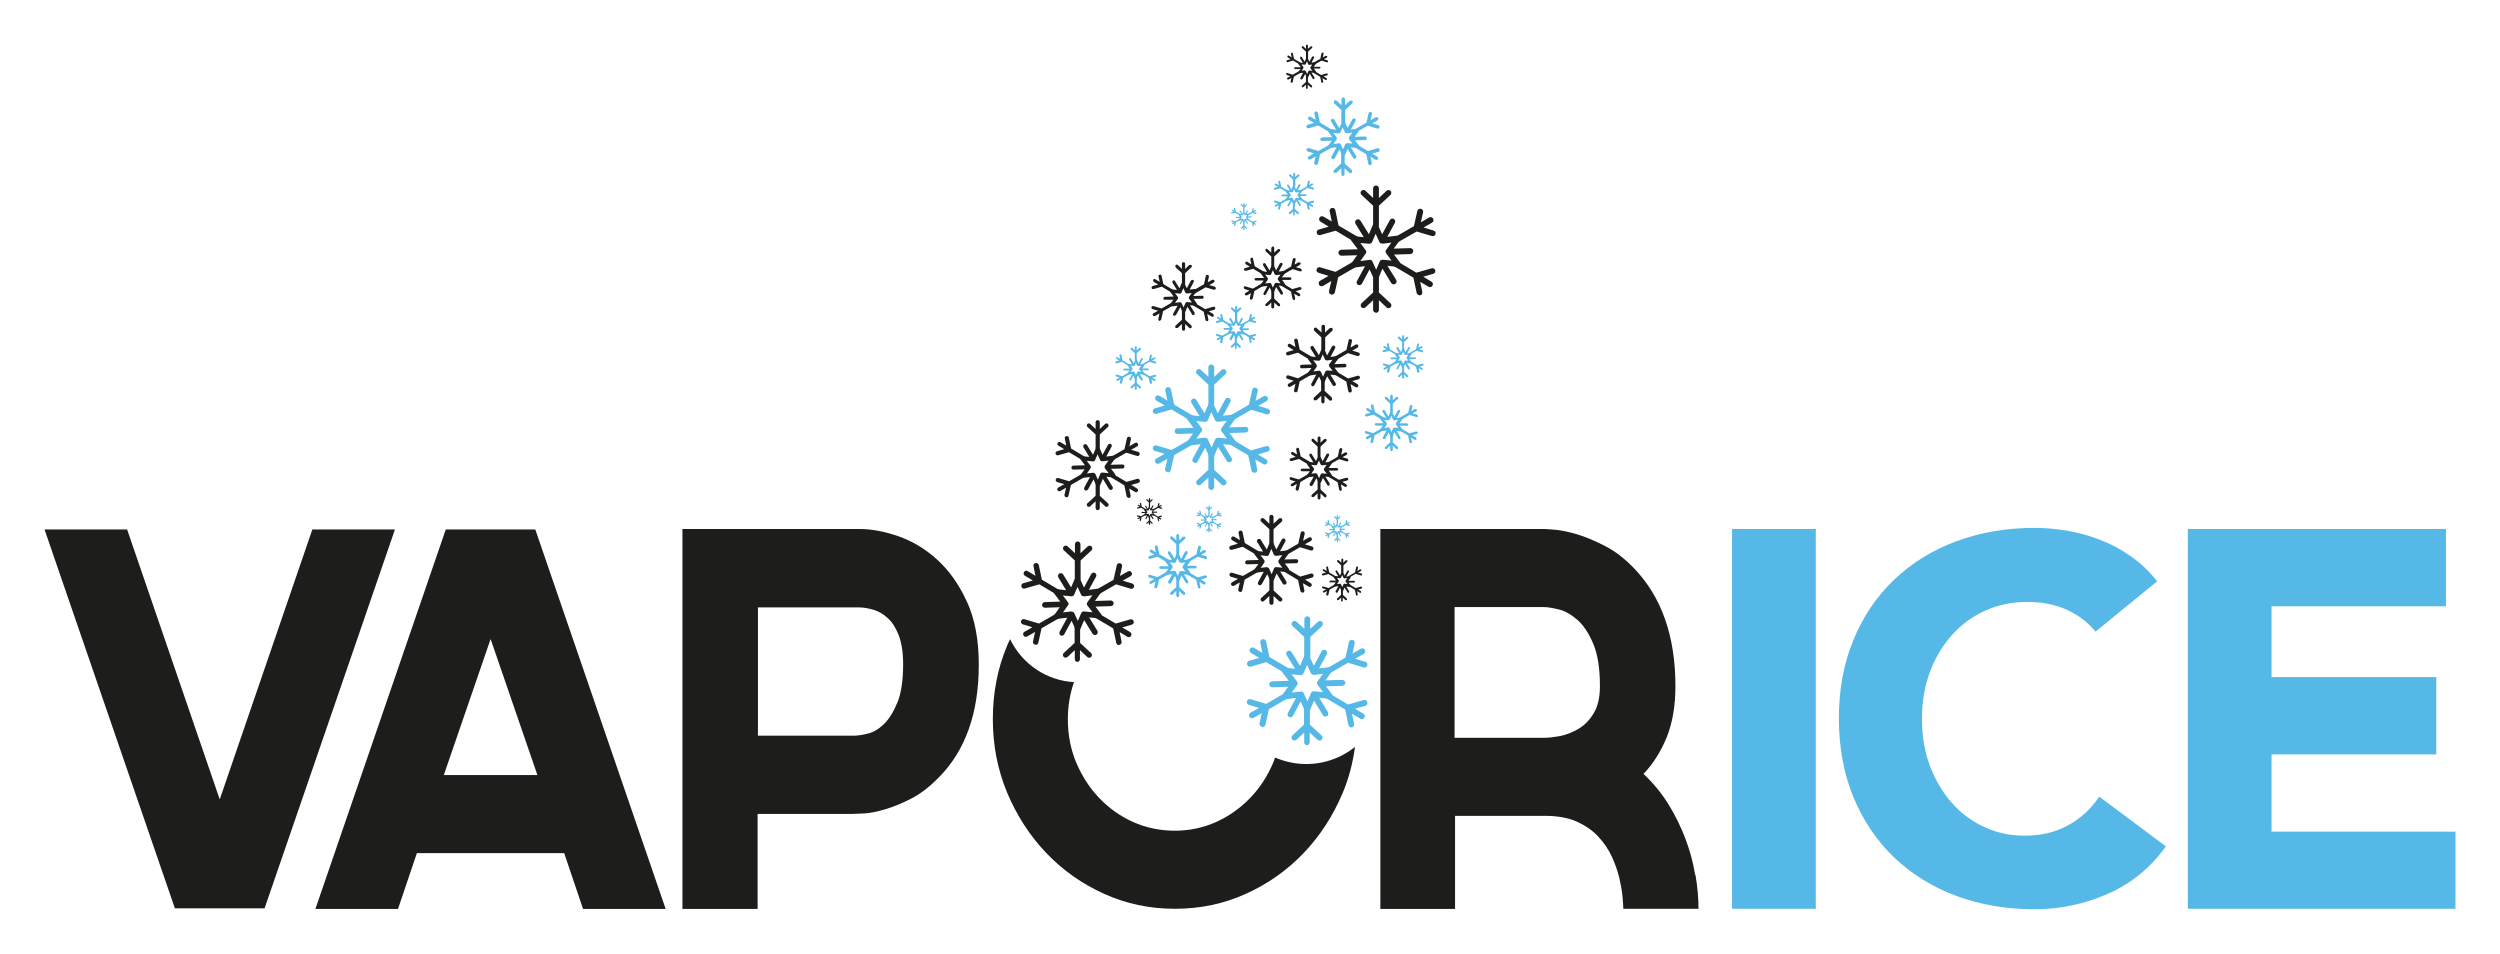 <?xml version="1.0" encoding="UTF-8"?>
<svg id="Vaporart" xmlns="http://www.w3.org/2000/svg" xmlns:xlink="http://www.w3.org/1999/xlink" viewBox="0 0 154.96 59.14">
  <defs>
    <style>
      .cls-1 {
        fill: none;
      }

      .cls-2 {
        fill: #1d1d1b;
      }

      .cls-3 {
        clip-path: url(#clippath-1);
      }

      .cls-4 {
        fill: #55b8e7;
      }

      .cls-5 {
        clip-path: url(#clippath);
      }
    </style>
    <clipPath id="clippath">
      <rect class="cls-1" width="154.96" height="59.14"/>
    </clipPath>
    <clipPath id="clippath-1">
      <rect class="cls-1" width="154.96" height="59.14"/>
    </clipPath>
  </defs>
  <g id="Disegno_23" data-name="Disegno 23">
    <g class="cls-5">
      <g class="cls-3">
        <rect class="cls-4" x="107.36" y="32.79" width="5.19" height="23.54"/>
        <path class="cls-4" d="M129.9,39.16c-.49-.59-1.09-1.05-1.8-1.37-.71-.32-1.53-.48-2.46-.48s-1.79.18-2.59.54c-.79.36-1.48.86-2.06,1.51-.58.65-1.04,1.41-1.37,2.3-.33.89-.49,1.85-.49,2.89s.16,2.03.49,2.91c.33.88.78,1.64,1.35,2.29.57.65,1.24,1.15,2.02,1.51.77.36,1.6.54,2.49.54,1.02,0,1.92-.21,2.7-.64.78-.42,1.43-1.02,1.94-1.78l4.13,3.08c-.95,1.33-2.16,2.32-3.62,2.95-1.46.64-2.97.95-4.51.95-1.76,0-3.38-.28-4.86-.83-1.48-.55-2.76-1.34-3.84-2.37-1.08-1.03-1.92-2.27-2.53-3.73-.6-1.46-.91-3.09-.91-4.89s.3-3.43.91-4.89c.6-1.46,1.45-2.71,2.53-3.73,1.08-1.03,2.36-1.82,3.84-2.37,1.48-.55,3.1-.83,4.86-.83.64,0,1.3.06,1.99.17.69.12,1.37.3,2.03.56.67.25,1.31.59,1.92,1.02.61.42,1.16.94,1.65,1.56l-3.81,3.11Z"/>
        <polygon class="cls-4" points="135.61 32.79 151.61 32.79 151.61 37.58 140.8 37.58 140.8 41.97 151.01 41.97 151.01 46.76 140.8 46.76 140.8 51.55 152.2 51.55 152.2 56.33 135.61 56.33 135.61 32.79"/>
        <path class="cls-2" d="M105.07,54.22c-.12-.75-.32-1.49-.6-2.23-.28-.74-.63-1.45-1.06-2.15-.43-.69-.95-1.32-1.54-1.87.6-.62,1.07-1.38,1.44-2.27.36-.9.54-1.95.54-3.17,0-3.1-.86-5.53-2.56-7.3-.58-.6-1.17-1.06-1.79-1.38-.62-.32-1.19-.56-1.71-.72-.53-.16-.97-.25-1.34-.29-.37-.03-.6-.05-.68-.05h-10.21v23.55h4.63v-5.77h5.59c.76,0,1.41.12,1.94.35.53.24.98.54,1.34.93.36.38.64.8.85,1.25.2.45.36.89.46,1.31.1.43.17.82.2,1.17.03.35.05.6.05.75h4.66c0-.66-.06-1.37-.19-2.11M98.79,44.21c-.26.42-.57.74-.94.96-.37.22-.75.37-1.14.45-.39.07-.71.11-.96.11h-5.59v-8.1h5.55c.21,0,.51.05.89.14.39.09.78.31,1.16.64.38.33.71.82.99,1.48.28.65.42,1.53.42,2.64,0,.7-.13,1.27-.39,1.68"/>
        <polygon class="cls-2" points="24.48 32.82 16.4 56.3 10.84 56.3 2.76 32.82 7.88 32.82 13.62 49.55 19.36 32.82 24.48 32.82"/>
        <path class="cls-2" d="M33.18,32.82h-5.55l-8.08,23.52h5.12l1.17-3.46h9.13l1.17,3.46h5.12l-8.08-23.52ZM27.51,48.04l2.9-8.43,2.9,8.43h-5.8Z"/>
        <path class="cls-2" d="M59.92,37.27c-.49-1.07-1.11-1.93-1.84-2.59-.73-.66-1.53-1.14-2.39-1.44-.87-.3-1.67-.45-2.41-.45h-10.98v23.55h4.66v-5.89h5.89c.13,0,.37-.01.73-.03.36-.02.79-.11,1.3-.26.5-.15,1.04-.37,1.62-.67.58-.3,1.13-.73,1.67-1.28,1.67-1.67,2.5-4.01,2.5-7.02,0-1.54-.25-2.84-.74-3.91M55.62,43.55c-.24.58-.51,1.02-.83,1.33-.32.31-.65.51-1,.59-.35.09-.64.13-.86.13h-5.95v-7.95h6.29c.25,0,.53.05.85.14.32.09.62.26.89.51.28.24.51.6.69,1.06.18.46.28,1.06.28,1.81,0,1-.12,1.79-.35,2.37"/>
        <path class="cls-2" d="M79.03,46.97c-.04.1-.07.2-.11.3-.35.83-.83,1.57-1.43,2.19-.61.63-1.31,1.13-2.11,1.49-.8.36-1.66.54-2.56.54s-1.79-.18-2.59-.54c-.8-.36-1.5-.86-2.1-1.49-.6-.63-1.07-1.36-1.42-2.19-.35-.83-.52-1.73-.52-2.69,0-.81.13-1.58.38-2.3-1.64-.09-3.18-1.06-3.96-2.66-.06.13-.13.26-.18.39-.6,1.42-.89,2.94-.89,4.57s.3,3.14.89,4.56c.6,1.42,1.4,2.66,2.42,3.73,1.02,1.07,2.21,1.91,3.58,2.53,1.37.62,2.83.93,4.4.93s3.03-.31,4.4-.93c1.37-.62,2.56-1.46,3.58-2.53,1.02-1.07,1.82-2.31,2.42-3.73.38-.9.62-1.85.76-2.84-.31.24-.66.46-1.03.63-1.3.58-2.7.55-3.91.03"/>
        <path class="cls-2" d="M81.01,5.52s-.06-.03-.06-.06v-.21l-.16.15s-.07.02-.09,0c-.02-.03-.02-.07,0-.09l.25-.23v-.43s.03-.06.06-.06.06.03.06.06v.43l.25.23s.03.06,0,.09c-.02.03-.06.03-.09,0l-.17-.15v.21s-.03.06-.06.06M81.96,5.14s-.06-.02-.06-.05l-.07-.33-.41-.24s-.04-.06-.02-.09c.02-.03.06-.04.09-.02l.4.24.33-.1s.07,0,.08.04c0,.03,0,.07-.04.08l-.22.06.18.11s.04.06.02.09c-.02.03-.06.04-.09.02l-.18-.11.05.22s-.01.07-.05.07c0,0,0,0-.01,0M80.06,5.13s0,0-.01,0c-.03,0-.06-.04-.05-.08l.05-.22-.18.1s-.07,0-.09-.02c-.02-.03,0-.07.02-.09l.18-.1-.22-.07s-.05-.05-.04-.08c0-.03.05-.05.08-.04l.33.1.41-.23s.07,0,.09.02c.02.03,0,.07-.02.09l-.41.24-.07.33s-.03.05-.06.05M81.46,4s-.04-.01-.05-.03c-.02-.03,0-.07.02-.09l.41-.24.07-.33s.04-.06.08-.05c.03,0,.06.04.05.08l-.05.22.18-.1s.07,0,.09.02c.02.03,0,.07-.02.09l-.18.1.22.07s.05.05.04.08c0,.03-.05.05-.08.04l-.33-.1-.41.23s-.02,0-.03,0M80.58,3.99s-.02,0-.03,0l-.4-.24-.33.1s-.07,0-.08-.04c0-.03,0-.07.04-.08l.22-.06-.18-.11s-.04-.06-.02-.09c.02-.03.06-.04.09-.02l.18.11-.05-.22s.01-.07.05-.07c.03,0,.07.01.07.05l.07.33.41.24s.04.06.02.09c-.01.02-.03.03-.05.03M81.01,3.69s-.06-.03-.06-.06v-.43l-.25-.23s-.03-.06,0-.09c.02-.03.06-.03.09,0l.16.15v-.21s.03-.06.06-.06.06.03.06.06v.21l.17-.15s.07-.02.09,0c.02.03.02.07,0,.09l-.25.23v.43s-.03.06-.06.06"/>
        <path class="cls-2" d="M80.66,4.92s-.02,0-.03,0c-.03-.02-.04-.05-.03-.09l.17-.32-.22.03s-.05,0-.06-.03c-.01-.02-.01-.05,0-.07l.12-.16h-.34s-.06-.02-.06-.05c0-.03.03-.06.06-.06h.36s-.14-.19-.14-.19c-.02-.02-.02-.05,0-.07s.04-.03.06-.03l.21.02-.18-.29s0-.07.02-.09c.03-.02.07,0,.09.02l.18.29.08-.2s.03-.04.06-.04h0s.05.01.06.04l.09.2.17-.31s.06-.04.09-.03c.03.02.04.05.03.09l-.16.3.21-.02s.05,0,.06.03c.01.02.01.05,0,.07l-.13.18h.36s.06.02.06.05c0,.03-.03.06-.06.06h-.35s.12.17.12.17c.02.02.02.05,0,.07-.01.02-.04.03-.06.03l-.21-.02.19.31s0,.07-.02.09c-.03.02-.07,0-.09-.02l-.19-.31-.08.2s-.03.04-.06.04h0s-.05-.01-.06-.04l-.08-.18-.17.31s-.03.03-.06.03M80.88,4.37s.05.01.06.04l.08.18.08-.18s.04-.04.06-.04l.19.02-.12-.16s-.02-.05,0-.07l.11-.16-.17.02s-.01,0-.02,0c-.03,0-.05-.01-.06-.04l-.08-.18-.08.18s-.01.02-.03.03c-.01,0-.03.01-.04,0l-.19-.02.12.16s.02.05,0,.07c0,0,0,.01-.01.02l-.1.14.19-.02s0,0,0,0"/>
        <path class="cls-4" d="M83.25,10.91c-.06,0-.11-.05-.11-.11v-.37l-.29.27s-.12.04-.16,0c-.04-.04-.04-.12,0-.16l.44-.41v-.75c0-.06.05-.11.11-.11s.11.05.11.11v.75l.44.41s.05.11,0,.16c-.04.05-.11.05-.16,0l-.29-.27v.37c0,.06-.05.11-.11.11M84.92,10.24c-.05,0-.1-.04-.11-.09l-.12-.59-.72-.43c-.05-.03-.07-.1-.04-.15.03-.05.1-.07.15-.04l.71.42.59-.17c.06-.02.12.02.14.08.02.06-.02.12-.08.14l-.39.11.32.19c.05.03.07.1.04.15-.03.05-.1.07-.15.04l-.31-.19.08.39c.01.06-.03.12-.09.13,0,0-.02,0-.02,0M81.56,10.21s-.02,0-.02,0c-.06-.01-.1-.07-.08-.13l.09-.38-.32.18c-.05.03-.12.01-.15-.04s-.01-.12.04-.15l.32-.18-.38-.12c-.06-.02-.09-.08-.07-.14.02-.06.08-.09.14-.07l.59.18.72-.41c.05-.03.12-.01.15.04.03.05.01.12-.04.15l-.73.42-.13.58c-.01.05-.06.09-.11.09M84.03,8.23s-.08-.02-.1-.06c-.03-.05-.01-.12.04-.15l.73-.42.13-.58c.01-.06.07-.1.13-.08.06.01.1.07.08.13l-.09.38.32-.18c.05-.03.12-.01.15.04.03.05.01.12-.04.15l-.32.18.38.12c.06.02.09.08.07.14-.02.06-.08.09-.14.07l-.59-.18-.72.41s-.04.01-.06.01M82.48,8.22s-.04,0-.06-.02l-.71-.42-.59.17c-.06.02-.12-.02-.14-.08-.02-.06.02-.12.08-.14l.39-.11-.32-.19c-.05-.03-.07-.1-.04-.15.03-.05.1-.07.15-.04l.31.19-.08-.39c-.01-.06.03-.12.09-.13.06-.01.12.03.13.09l.12.59.72.43c.05.03.07.1.04.15-.02.03-.06.05-.1.05M83.25,7.68c-.06,0-.11-.05-.11-.11v-.75l-.44-.41s-.05-.11,0-.16c.04-.05.11-.05.16,0l.29.27v-.37c0-.06.05-.11.11-.11s.11.05.11.11v.37l.29-.27s.12-.04.16,0c.04.04.04.12,0,.16l-.44.41v.75c0,.06-.05.11-.11.11"/>
        <path class="cls-4" d="M82.62,9.86s-.04,0-.05-.01c-.05-.03-.07-.1-.04-.15l.31-.57-.39.05s-.09-.02-.11-.05c-.02-.04-.02-.09,0-.12l.21-.29-.6.02c-.06,0-.11-.05-.11-.11,0-.06.05-.11.11-.11l.63-.02-.24-.32s-.03-.08,0-.12c.02-.04.06-.06.11-.06l.37.04-.31-.51c-.03-.05-.02-.12.04-.15.05-.03.12-.02.15.04l.32.52.15-.35s.06-.07.1-.07h0s.08.03.1.06l.16.35.3-.54c.03-.05.1-.07.15-.04.05.03.07.1.04.15l-.29.53.36-.04s.09.02.11.05c.02.04.02.09,0,.12l-.23.32.64-.02c.06,0,.11.05.11.11,0,.06-.05.11-.11.11l-.62.02.22.29s.03.08,0,.12c-.02.04-.06.06-.11.06l-.37-.04.33.54c.03.05.02.12-.04.15-.05.03-.12.02-.15-.04l-.34-.55-.15.35s-.06.07-.1.07h0s-.08-.03-.1-.07l-.15-.32-.29.54s-.06.06-.1.06M83.01,8.88s.08.03.1.07l.14.31.13-.32s.07-.07.11-.07l.34.03-.21-.27s-.03-.09,0-.13l.2-.28-.31.04s-.02,0-.04,0c-.05,0-.09-.02-.11-.06l-.14-.31-.13.31s-.02.04-.04.05c-.02.01-.05.02-.07.02l-.34-.03.21.27s.03.09,0,.13c0,.01-.01.02-.02.03l-.18.25.34-.04s0,0,.01,0"/>
        <path class="cls-4" d="M80.21,13.37s-.06-.03-.06-.06v-.2l-.16.15s-.06.02-.09,0c-.02-.02-.02-.06,0-.09l.24-.22v-.41s.03-.06.06-.06.06.03.06.06v.41l.24.22s.03.06,0,.09c-.02.02-.06.03-.09,0l-.16-.15v.2s-.03.06-.06.06M81.12,13s-.05-.02-.06-.05l-.07-.32-.39-.23s-.04-.05-.02-.08c.02-.03.05-.04.08-.02l.39.23.32-.09s.07,0,.08.04c0,.03,0,.07-.04.08l-.21.06.17.1s.04.05.02.08c-.02.03-.05.04-.08.02l-.17-.1.04.21s-.01.06-.05.07c0,0,0,0-.01,0M79.28,12.99s0,0-.01,0c-.03,0-.05-.04-.05-.07l.05-.21-.17.1s-.07,0-.08-.02c-.02-.03,0-.07.02-.08l.17-.1-.21-.06s-.05-.04-.04-.08c0-.03.04-.05.08-.04l.32.1.39-.23s.07,0,.08.02c.02.03,0,.07-.02.08l-.4.23-.07.32s-.03.05-.06.05M80.63,11.9s-.04-.01-.05-.03c-.02-.03,0-.07.02-.08l.4-.23.07-.32s.04-.05.07-.05c.03,0,.05.04.05.07l-.05.21.17-.1s.07,0,.08.02c.02.03,0,.07-.02.08l-.17.1.21.06s.05.04.04.08c0,.03-.04.05-.08.04l-.32-.1-.39.23s-.02,0-.03,0M79.78,11.9s-.02,0-.03,0l-.39-.23-.32.09s-.07,0-.08-.04c0-.03,0-.07.04-.08l.21-.06-.17-.1s-.04-.05-.02-.08c.02-.03.05-.04.08-.02l.17.1-.04-.21s.01-.06.05-.07c.03,0,.06.01.07.05l.07.32.39.23s.04.05.02.08c-.01.02-.03.03-.05.03M80.21,11.6s-.06-.03-.06-.06v-.41l-.24-.22s-.03-.06,0-.09c.02-.02.06-.03.09,0l.16.15v-.2s.03-.06.06-.06.06.03.06.06v.2l.16-.15s.06-.02.09,0c.02.02.02.06,0,.09l-.24.22v.41s-.03.06-.06.06"/>
        <path class="cls-4" d="M79.86,12.79s-.02,0-.03,0c-.03-.02-.04-.05-.02-.08l.17-.31-.22.03s-.05,0-.06-.03c-.01-.02-.01-.05,0-.07l.11-.16h-.33s-.06-.02-.06-.05c0-.03.03-.06.06-.06h.34s-.13-.18-.13-.18c-.01-.02-.02-.05,0-.07.01-.02.04-.03.06-.03l.2.02-.17-.28s0-.07.02-.08c.03-.02.07,0,.08.02l.17.28.08-.19s.03-.04.06-.04h0s.05.01.06.04l.09.19.16-.3s.05-.04.08-.02c.03.02.04.05.02.08l-.16.29.2-.02s.05,0,.06.03c.01.02.01.05,0,.07l-.12.17h.35s.06.02.06.05c0,.03-.03.06-.06.06h-.34s.12.17.12.17c.01.02.02.05,0,.07-.01.02-.04.03-.06.03l-.2-.02.18.29s0,.07-.02.08c-.03.02-.07,0-.08-.02l-.18-.3-.08.19s-.03.04-.06.04h0s-.05-.01-.06-.04l-.08-.18-.16.3s-.03.03-.05.03M80.08,12.26s.05.01.06.04l.08.17.07-.17s.04-.04.06-.04l.19.02-.11-.15s-.02-.05,0-.07l.11-.15-.17.02s-.01,0-.02,0c-.03,0-.05-.01-.06-.04l-.08-.17-.07.17s-.01.02-.02.03c-.01,0-.03.01-.04,0l-.19-.02.11.15s.02.05,0,.07c0,0,0,.01-.01.02l-.1.14.19-.02s0,0,0,0"/>
        <path class="cls-2" d="M78.89,19.13s-.09-.04-.09-.09v-.29l-.23.21s-.09.03-.12,0c-.03-.04-.03-.09,0-.12l.35-.33v-.59s.04-.09.09-.09.09.04.09.09v.59l.35.33s.04.09,0,.12c-.03.04-.09.04-.12,0l-.23-.21v.29s-.04.09-.09.09M80.21,18.6s-.08-.03-.09-.07l-.1-.46-.57-.34s-.06-.08-.03-.12c.02-.04.08-.06.12-.03l.56.34.46-.13s.1.01.11.06c.01.05-.01.1-.06.11l-.3.09.25.15s.06.08.03.12c-.02.04-.08.06-.12.03l-.25-.15.06.31s-.02.09-.07.1c0,0-.01,0-.02,0M77.56,18.58s-.01,0-.02,0c-.05-.01-.08-.06-.07-.11l.07-.3-.25.14s-.1,0-.12-.03c-.02-.04,0-.1.03-.12l.25-.15-.3-.09s-.07-.06-.06-.11c.01-.05.06-.07.11-.06l.46.14.57-.33s.1,0,.12.03c.02.04,0,.1-.03.12l-.57.33-.1.46s-.05.07-.09.07M79.51,17.01s-.06-.02-.08-.04c-.02-.04,0-.1.03-.12l.57-.33.1-.46s.06-.08.11-.07c.05.01.08.06.07.11l-.07.3.25-.14s.1,0,.12.03c.02.04,0,.1-.03.12l-.25.15.3.09s.07.06.06.11c-.01.05-.06.07-.11.06l-.46-.14-.57.33s-.03.01-.04.01M78.28,17.01s-.03,0-.04-.01l-.56-.34-.46.13s-.1-.01-.11-.06c-.01-.05.01-.1.06-.11l.3-.09-.25-.15s-.06-.08-.03-.12c.02-.04.08-.06.12-.03l.25.15-.06-.31s.02-.09.07-.1c.05,0,.09.02.1.07l.1.46.57.34s.06.08.03.12c-.02.03-.05.04-.08.04M78.89,16.58s-.09-.04-.09-.09v-.59l-.35-.33s-.04-.09,0-.12c.03-.04.09-.04.12,0l.23.21v-.29s.04-.09.09-.09.09.04.09.09v.29l.23-.21s.09-.03.12,0c.03.04.03.09,0,.12l-.35.33v.59s-.04.09-.09.09"/>
        <path class="cls-2" d="M78.4,18.3s-.03,0-.04-.01c-.04-.02-.06-.08-.04-.12l.24-.45-.31.04s-.07-.01-.09-.04c-.02-.03-.02-.07,0-.1l.16-.23h-.47s-.09-.02-.09-.07c0-.05.04-.09.09-.09h.5s-.19-.27-.19-.27c-.02-.03-.02-.07,0-.1.02-.03.05-.05.09-.04l.29.03-.25-.41s-.01-.1.03-.12c.04-.03.1-.01.12.03l.25.41.12-.28s.05-.05.08-.05h0s.07.02.08.05l.13.28.23-.43s.08-.06.12-.04c.04.02.06.08.04.12l-.23.42.29-.03s.07.01.09.04c.02.03.02.07,0,.1l-.18.25h.5s.09.02.09.07c0,.05-.04.09-.09.09h-.49s.17.24.17.24c.02.03.02.07,0,.1-.02.03-.05.05-.09.04l-.29-.03.26.43s.01.1-.03.12c-.04.03-.1.01-.12-.03l-.27-.43-.12.28s-.05.05-.08.05h0s-.07-.02-.08-.05l-.12-.26-.23.43s-.05.05-.08.05M78.71,17.53s.07.02.08.05l.11.25.11-.25s.05-.06.09-.05l.27.03-.16-.22s-.02-.07,0-.1l.16-.22-.24.03s-.02,0-.03,0c-.04,0-.07-.02-.09-.05l-.11-.25-.11.25s-.02.03-.04.04c-.02.01-.04.01-.06.01l-.27-.03.16.22s.02.07,0,.1c0,.01-.01.02-.02.03l-.14.2.27-.03s0,0,.01,0"/>
        <path class="cls-2" d="M73.36,20.5c-.05,0-.1-.04-.1-.1v-.32l-.25.24s-.1.03-.14,0c-.04-.04-.03-.1,0-.14l.39-.36v-.65c0-.05.04-.1.1-.1s.1.04.1.1v.65l.39.36s.04.1,0,.14c-.04.04-.1.04-.14,0l-.25-.24v.32c0,.05-.04.1-.1.1M74.81,19.91s-.09-.03-.09-.08l-.11-.51-.63-.37s-.06-.09-.03-.13c.03-.05.09-.06.13-.03l.62.37.51-.15c.05-.01.11.02.12.07.01.05-.02.11-.07.12l-.34.1.28.16s.06.09.03.13c-.03.05-.09.06-.13.03l-.27-.16.07.34c.01.05-.02.1-.08.11,0,0-.01,0-.02,0M71.89,19.89s-.01,0-.02,0c-.05-.01-.09-.06-.07-.12l.07-.34-.28.16s-.11.01-.13-.04c-.03-.05-.01-.11.04-.13l.28-.16-.34-.1c-.05-.02-.08-.07-.07-.12.02-.05.07-.08.12-.07l.51.15.63-.36s.11-.01.13.04c.03.05.01.11-.04.13l-.63.36-.11.51s-.05.08-.09.08M74.04,18.16s-.07-.02-.08-.05c-.03-.05-.01-.11.04-.13l.63-.36.11-.51c.01-.05.06-.09.12-.07.05.01.09.06.07.12l-.07.34.28-.16s.11-.01.13.04c.03.05.01.11-.04.13l-.28.16.34.1c.05.02.08.07.07.12-.02.05-.07.08-.12.07l-.51-.15-.63.36s-.03.01-.05.01M72.68,18.15s-.03,0-.05-.01l-.62-.37-.51.15c-.05.01-.11-.02-.12-.07-.01-.05.02-.11.07-.12l.34-.1-.28-.16s-.06-.09-.03-.13c.03-.05.09-.06.13-.03l.27.16-.07-.34c-.01-.05.02-.1.08-.11.05-.01.1.02.11.08l.11.51.63.37s.06.09.03.13c-.02.03-.05.05-.08.05M73.36,17.68c-.05,0-.1-.04-.1-.1v-.65l-.39-.36s-.04-.1,0-.14c.04-.04.1-.04.14,0l.25.24v-.32c0-.05.04-.1.1-.1s.1.04.1.1v.32l.25-.24s.1-.03.14,0c.04.04.03.1,0,.14l-.39.36v.65c0,.05-.04.1-.1.1"/>
        <path class="cls-2" d="M72.81,19.58s-.03,0-.05-.01c-.05-.03-.06-.08-.04-.13l.27-.49-.34.04s-.08-.01-.1-.05c-.02-.03-.02-.07,0-.11l.18-.25h-.52c-.05.02-.1-.03-.1-.08,0-.05.04-.1.09-.1l.55-.02-.21-.28s-.03-.07,0-.11c.02-.03.06-.05.09-.05l.32.03-.28-.45s-.01-.11.03-.13c.05-.03.11-.01.13.03l.28.45.13-.31s.05-.06.09-.06h0s.07.02.09.06l.14.31.26-.48s.08-.06.13-.04c.05.03.06.08.04.13l-.25.47.32-.04s.08.01.1.05c.02.03.02.07,0,.11l-.2.28.55-.02c.05,0,.1.04.1.09,0,.05-.04.1-.09.1h-.54s.19.27.19.27c.02.03.03.07,0,.11-.02.03-.06.05-.09.05l-.32-.03.29.47s.01.11-.03.13c-.05.03-.11.01-.13-.03l-.29-.48-.13.31s-.05.06-.09.06h0s-.07-.02-.09-.06l-.13-.28-.26.47s-.05.05-.09.05M73.15,18.73s.07.02.09.06l.12.27.12-.28s.06-.06.1-.06l.3.03-.18-.24s-.03-.08,0-.11l.17-.24-.27.03s-.02,0-.03,0c-.04,0-.08-.02-.1-.06l-.12-.27-.12.28s-.02.03-.04.05c-.02.01-.04.02-.06.01l-.3-.03.18.24s.03.08,0,.11c0,.01-.01.02-.02.03l-.16.22.3-.04s0,0,.01,0"/>
        <path class="cls-4" d="M76.61,21.65s-.06-.03-.06-.06v-.2l-.16.15s-.06.02-.09,0c-.02-.02-.02-.06,0-.09l.24-.23v-.41s.03-.06.06-.06.06.03.06.06v.41l.24.23s.03.06,0,.09c-.02.02-.06.03-.09,0l-.16-.15v.2s-.03.06-.06.06M77.53,21.27s-.05-.02-.06-.05l-.07-.32-.4-.24s-.04-.06-.02-.08c.02-.03.06-.04.08-.02l.39.23.32-.09s.07,0,.08.04c0,.03,0,.07-.04.08l-.21.06.17.1s.04.06.02.08c-.02.03-.06.04-.08.02l-.17-.1.04.21s-.01.07-.05.07c0,0,0,0-.01,0M75.68,21.26s0,0-.01,0c-.03,0-.05-.04-.05-.07l.05-.21-.17.1s-.07,0-.08-.02c-.02-.03,0-.07.02-.08l.18-.1-.21-.06s-.05-.04-.04-.08c0-.03.04-.05.08-.04l.32.1.4-.23s.07,0,.08.02c.02.03,0,.07-.02.08l-.4.23-.07.32s-.03.05-.06.05M77.04,20.17s-.04-.01-.05-.03c-.02-.03,0-.07.02-.08l.4-.23.07-.32s.04-.05.07-.05c.03,0,.05.04.05.07l-.05.21.17-.1s.07,0,.08.02c.02.03,0,.07-.02.08l-.18.1.21.06s.05.04.04.08c0,.03-.04.05-.08.04l-.32-.1-.4.23s-.02,0-.03,0M76.19,20.16s-.02,0-.03,0l-.39-.23-.32.09s-.07,0-.08-.04c0-.03,0-.07.04-.08l.21-.06-.17-.1s-.04-.06-.02-.08c.02-.03.06-.04.08-.02l.17.1-.04-.21s.01-.07.05-.07c.03,0,.07.01.07.05l.07.32.4.24s.04.06.02.08c-.01.02-.03.03-.05.03M76.61,19.86s-.06-.03-.06-.06v-.41l-.24-.23s-.03-.06,0-.09c.02-.02.06-.03.09,0l.16.15v-.2s.03-.06.06-.06.06.03.06.06v.2l.16-.15s.06-.02.09,0c.02.02.02.06,0,.09l-.24.23v.41s-.03.06-.06.06"/>
        <path class="cls-4" d="M76.27,21.06s-.02,0-.03,0c-.03-.02-.04-.05-.02-.08l.17-.31-.22.03s-.05,0-.06-.03c-.01-.02-.01-.05,0-.07l.11-.16h-.33s-.06-.02-.06-.05c0-.03.03-.06.06-.06h.35s-.13-.18-.13-.18c-.01-.02-.02-.05,0-.07.01-.02.04-.03.06-.03l.2.02-.17-.28s0-.07.02-.08c.03-.02.07,0,.08.02l.18.29.08-.19s.03-.04.06-.04h0s.05.01.06.04l.09.2.16-.3s.05-.04.08-.02c.03.02.04.05.02.08l-.16.3.2-.02s.05,0,.06.03c.01.02.01.05,0,.07l-.12.18h.35s.06.02.06.05c0,.03-.03.06-.06.06h-.34s.12.17.12.17c.01.02.02.05,0,.07-.01.02-.04.03-.06.03l-.2-.02.18.3s0,.07-.02.08c-.03.02-.07,0-.08-.02l-.19-.3-.08.19s-.03.04-.06.04h0s-.05-.01-.06-.04l-.08-.18-.16.3s-.03.03-.05.03M76.48,20.53s.05.01.06.04l.08.17.07-.17s.04-.04.06-.04l.19.02-.11-.15s-.02-.05,0-.07l.11-.15-.17.02s-.01,0-.02,0c-.03,0-.05-.01-.06-.04l-.08-.17-.07.17s-.01.02-.02.03c-.01,0-.03.01-.04,0l-.19-.02.11.15s.02.05,0,.07c0,0,0,.01-.01.02l-.1.14.19-.02s0,0,0,0"/>
        <path class="cls-2" d="M82.01,25.01c-.06,0-.11-.05-.11-.11v-.37l-.29.27s-.12.04-.16,0c-.04-.05-.04-.12,0-.16l.44-.41v-.75c0-.06.05-.11.11-.11s.11.05.11.11v.75l.44.41s.05.11,0,.16c-.04.05-.11.05-.16,0l-.29-.27v.37c0,.06-.05.11-.11.11M83.68,24.33c-.05,0-.1-.04-.11-.09l-.12-.59-.72-.43c-.05-.03-.07-.1-.04-.15.03-.05.1-.07.15-.04l.72.43.59-.17c.06-.02.12.02.14.08.02.06-.02.12-.08.14l-.39.11.32.19c.05.03.07.1.04.15-.03.05-.1.07-.15.04l-.32-.19.08.39c.01.06-.03.12-.09.13,0,0-.02,0-.02,0M80.31,24.31s-.02,0-.02,0c-.06-.01-.1-.07-.08-.13l.09-.39-.32.18c-.05.03-.12.01-.15-.04-.03-.05-.01-.12.04-.15l.32-.18-.39-.12c-.06-.02-.09-.08-.07-.14.02-.06.08-.09.14-.07l.59.18.72-.42c.05-.03.12-.01.15.04.03.05.01.12-.04.15l-.73.42-.13.59c-.01.05-.06.09-.11.09M82.79,22.32s-.08-.02-.1-.06c-.03-.05-.01-.12.04-.15l.73-.42.13-.59c.01-.06.07-.1.13-.08.06.01.1.07.08.13l-.09.39.32-.18c.05-.03.12-.01.15.04.03.05.01.12-.04.15l-.32.18.39.12c.06.02.09.08.07.14-.02.06-.08.09-.14.08l-.59-.18-.72.42s-.04.01-.06.01M81.23,22.31s-.04,0-.06-.02l-.72-.43-.59.17c-.06.02-.12-.02-.14-.08-.02-.06.02-.12.08-.14l.39-.11-.32-.19c-.05-.03-.07-.1-.04-.15.03-.05.1-.07.15-.04l.32.19-.08-.39c-.01-.06.03-.12.09-.13.06-.01.12.03.13.09l.12.59.72.43c.05.03.07.1.04.15-.02.04-.06.05-.1.05M82.01,21.77c-.06,0-.11-.05-.11-.11v-.75l-.44-.41s-.05-.11,0-.16c.04-.05.11-.05.16,0l.29.27v-.37c0-.06.05-.11.11-.11s.11.05.11.11v.37l.29-.27s.12-.04.16,0c.04.05.04.12,0,.16l-.44.41v.75c0,.06-.05.11-.11.11"/>
        <path class="cls-2" d="M81.38,23.95s-.04,0-.05-.01c-.05-.03-.07-.1-.05-.15l.31-.57-.4.05s-.09-.02-.11-.05c-.02-.04-.02-.09,0-.12l.21-.29-.6.02c-.06,0-.11-.05-.11-.11,0-.06.05-.11.11-.11l.63-.02-.24-.32s-.03-.08,0-.12c.02-.04.06-.06.11-.06l.37.04-.32-.52c-.03-.05-.02-.12.04-.15.05-.03.12-.02.15.04l.32.52.15-.35s.06-.07.1-.07h0s.08.03.1.07l.16.36.3-.55c.03-.05.1-.07.15-.05.05.03.07.1.05.15l-.29.54.36-.04s.09.02.11.05c.02.04.02.09,0,.12l-.23.32.64-.02c.06,0,.11.05.11.11,0,.06-.05.11-.11.11l-.63.02.22.29s.03.08,0,.12c-.02.04-.06.06-.11.06l-.37-.04.33.54c.03.05.02.12-.04.15-.05.03-.12.02-.15-.04l-.34-.55-.15.35s-.06.07-.1.07h0s-.08-.03-.1-.07l-.15-.33-.29.54s-.06.06-.1.06M81.77,22.97s.08.03.1.07l.14.31.14-.32s.07-.07.11-.07l.34.03-.21-.28s-.03-.09,0-.13l.2-.28-.31.04s-.02,0-.04,0c-.05,0-.09-.02-.11-.06l-.14-.31-.14.32s-.02.04-.04.05c-.02.01-.05.02-.07.02l-.34-.03.21.28s.03.09,0,.13c0,.01-.01.02-.02.03l-.18.25.34-.04s0,0,.01,0"/>
        <path class="cls-4" d="M86.97,23.48s-.06-.03-.06-.06v-.2l-.16.15s-.06.02-.09,0c-.02-.02-.02-.06,0-.09l.25-.23v-.42s.03-.06.06-.06.06.03.06.06v.42l.25.23s.03.06,0,.09c-.02.03-.06.03-.09,0l-.16-.15v.2s-.03.06-.06.06M87.9,23.11s-.05-.02-.06-.05l-.07-.33-.4-.24s-.04-.06-.02-.08c.02-.03.06-.04.08-.02l.4.24.33-.09s.07,0,.08.04c0,.03,0,.07-.04.08l-.21.06.18.1s.04.06.02.08c-.02.03-.06.04-.08.02l-.17-.1.04.21s-.01.07-.05.07c0,0,0,0-.01,0M86.03,23.09s0,0-.01,0c-.03,0-.05-.04-.05-.07l.05-.21-.18.1s-.07,0-.08-.02c-.02-.03,0-.07.02-.08l.18-.1-.21-.06s-.05-.04-.04-.08c0-.03.04-.05.08-.04l.33.1.4-.23s.07,0,.08.02c.02.03,0,.07-.02.08l-.4.23-.07.32s-.03.05-.06.05M87.4,21.99s-.04-.01-.05-.03c-.02-.03,0-.07.02-.08l.4-.23.07-.32s.04-.05.07-.05c.03,0,.05.04.05.07l-.05.21.18-.1s.07,0,.08.02c.02.03,0,.07-.02.08l-.18.1.21.06s.05.04.04.08c0,.03-.04.05-.08.04l-.33-.1-.4.23s-.02,0-.03,0M86.54,21.98s-.02,0-.03,0l-.4-.24-.33.09s-.07,0-.08-.04c0-.03,0-.07.04-.08l.21-.06-.18-.1s-.04-.06-.02-.08c.02-.03.06-.04.08-.02l.17.1-.04-.21s.01-.07.05-.07c.03,0,.07.01.07.05l.07.33.4.24s.04.06.02.08c-.01.02-.03.03-.05.03M86.97,21.68s-.06-.03-.06-.06v-.42l-.25-.23s-.03-.06,0-.09c.02-.03.06-.03.09,0l.16.15v-.2s.03-.06.06-.06.06.03.06.06v.2l.16-.15s.06-.02.09,0c.02.02.02.06,0,.09l-.25.23v.42s-.03.06-.06.06"/>
        <path class="cls-4" d="M86.62,22.89s-.02,0-.03,0c-.03-.02-.04-.05-.02-.08l.17-.31-.22.03s-.05,0-.06-.03c-.01-.02-.01-.05,0-.07l.11-.16h-.33s-.06-.02-.06-.05c0-.03.03-.06.06-.06h.35s-.13-.19-.13-.19c-.01-.02-.02-.05,0-.07.01-.02.04-.03.06-.03l.21.02-.18-.29s0-.07.02-.09c.03-.02.07,0,.09.02l.18.29.08-.19s.03-.04.06-.04h0s.05.01.06.04l.09.2.16-.3s.05-.04.08-.02c.03.02.04.05.02.08l-.16.3.2-.02s.05,0,.06.03c.01.02.01.05,0,.07l-.13.18h.35s.06.02.06.05c0,.03-.03.06-.06.06h-.35s.12.17.12.17c.01.02.02.05,0,.07-.01.02-.04.03-.06.03l-.21-.02.18.3s0,.07-.02.09c-.03.02-.07,0-.09-.02l-.19-.3-.08.19s-.03.04-.06.04h0s-.05-.01-.06-.04l-.08-.18-.16.3s-.03.03-.05.03M86.84,22.35s.05.01.06.04l.08.17.07-.18s.04-.04.06-.04l.19.02-.11-.15s-.02-.05,0-.07l.11-.16-.17.02s-.01,0-.02,0c-.03,0-.05-.01-.06-.04l-.08-.17-.07.18s-.01.02-.02.03c-.01,0-.03.01-.04,0l-.19-.02.11.15s.02.05,0,.07c0,0,0,.01-.01.02l-.1.14.19-.02s0,0,0,0"/>
        <path class="cls-4" d="M70.4,24.17s-.06-.03-.06-.06v-.2l-.16.15s-.06.02-.09,0c-.02-.03-.02-.06,0-.09l.25-.23v-.42s.03-.06.06-.06.06.03.06.06v.42l.25.23s.03.06,0,.09c-.02.03-.06.03-.09,0l-.16-.15v.2s-.03.06-.06.06M71.33,23.8s-.05-.02-.06-.05l-.07-.33-.4-.24s-.04-.06-.02-.08c.02-.03.06-.04.08-.02l.4.24.33-.09s.07,0,.08.04c0,.03,0,.07-.04.08l-.21.06.18.1s.04.06.02.08c-.02.03-.06.04-.08.02l-.17-.1.04.21s-.01.07-.05.07c0,0,0,0-.01,0M69.47,23.78s0,0-.01,0c-.03,0-.05-.04-.05-.07l.05-.21-.18.1s-.07,0-.08-.02c-.02-.03,0-.07.02-.08l.18-.1-.21-.06s-.05-.04-.04-.08c0-.03.04-.05.08-.04l.33.1.4-.23s.07,0,.08.02c.02.03,0,.07-.02.08l-.4.23-.07.32s-.03.05-.06.05M70.84,22.68s-.04-.01-.05-.03c-.02-.03,0-.07.02-.08l.4-.23.07-.32s.04-.05.07-.05c.03,0,.05.04.05.07l-.05.21.18-.1s.07,0,.08.02c.02.03,0,.07-.02.08l-.18.1.21.06s.05.04.04.08c0,.03-.04.05-.08.04l-.33-.1-.4.23s-.02,0-.03,0M69.97,22.67s-.02,0-.03,0l-.4-.24-.33.09s-.07,0-.08-.04c0-.03,0-.07.04-.08l.21-.06-.18-.1s-.04-.06-.02-.08c.02-.03.06-.04.08-.02l.17.1-.04-.21s.01-.07.05-.07c.03,0,.07.01.07.05l.07.33.4.24s.04.06.02.08c-.01.02-.03.03-.05.03M70.4,22.37s-.06-.03-.06-.06v-.42l-.25-.23s-.03-.06,0-.09c.02-.03.06-.03.09,0l.16.15v-.2s.03-.06.06-.06.06.03.06.06v.2l.16-.15s.06-.02.09,0c.02.02.02.06,0,.09l-.25.23v.42s-.03.06-.06.06"/>
        <path class="cls-4" d="M70.06,23.58s-.02,0-.03,0c-.03-.02-.04-.05-.02-.08l.17-.31-.22.03s-.05,0-.06-.03c-.01-.02-.01-.05,0-.07l.11-.16h-.33s-.06-.02-.06-.05c0-.03.03-.06.06-.06h.35s-.13-.19-.13-.19c-.01-.02-.02-.05,0-.07.01-.02.04-.03.06-.03l.21.02-.18-.29s0-.07.02-.09c.03-.02.07,0,.09.02l.18.29.08-.19s.03-.04.06-.04h0s.05.01.06.04l.09.2.16-.3s.05-.04.08-.02c.03.02.04.05.02.08l-.16.3.2-.02s.05,0,.06.03c.01.02.01.05,0,.07l-.13.18h.35s.06.02.06.05c0,.03-.03.06-.06.06h-.35s.12.17.12.17c.01.02.02.05,0,.07-.01.02-.04.03-.06.03l-.21-.02.18.3s0,.07-.02.09c-.03.02-.07,0-.09-.02l-.19-.3-.08.19s-.03.04-.06.04h0s-.05-.01-.06-.04l-.08-.18-.16.3s-.03.03-.05.03M70.27,23.04s.05.01.06.04l.08.17.07-.18s.04-.04.06-.04l.19.02-.11-.15s-.02-.05,0-.07l.11-.16-.17.02s-.01,0-.02,0c-.03,0-.05-.01-.06-.04l-.08-.17-.07.18s-.01.02-.02.03c-.01,0-.03.01-.04,0l-.19-.02.11.15s.02.05,0,.07c0,0,0,.01-.01.02l-.1.14.19-.02s0,0,0,0"/>
        <path class="cls-4" d="M75.08,30.37c-.1,0-.18-.08-.18-.18v-.59l-.46.43c-.07.07-.18.06-.25,0-.07-.07-.06-.18,0-.25l.71-.66v-1.2c0-.1.08-.18.18-.18s.18.08.18.18v1.2l.71.66c.07.07.08.18,0,.25-.07.07-.18.08-.25,0l-.46-.43v.59c0,.1-.08.18-.18.18M77.74,29.3c-.08,0-.16-.06-.17-.14l-.2-.94-1.15-.68c-.08-.05-.11-.16-.06-.24.05-.08.16-.11.24-.06l1.14.68.94-.27c.09-.03.19.03.22.12.03.09-.03.19-.12.22l-.61.18.51.3c.08.05.11.16.06.24-.05.08-.16.11-.24.06l-.5-.3.13.62c.02.1-.04.19-.14.21-.01,0-.02,0-.04,0M72.39,29.26s-.03,0-.04,0c-.1-.02-.16-.12-.13-.21l.14-.61-.51.29c-.08.05-.19.02-.24-.07-.05-.09-.02-.19.07-.24l.51-.29-.61-.18c-.09-.03-.15-.13-.12-.22.03-.09.13-.15.22-.12l.94.28,1.15-.66c.08-.05.19-.02.24.07s.02.19-.07.24l-1.16.67-.21.93c-.02.08-.09.14-.17.14M76.33,26.09c-.06,0-.12-.03-.15-.09-.05-.08-.02-.19.07-.24l1.16-.67.21-.93c.02-.1.12-.16.21-.13.1.02.16.12.13.21l-.14.61.51-.29c.08-.05.19-.02.24.07.05.09.02.19-.07.24l-.51.29.61.18c.09.03.15.13.12.22-.03.09-.13.15-.22.12l-.94-.28-1.15.66s-.06.02-.09.02M73.85,26.08s-.06,0-.09-.02l-1.14-.68-.94.27c-.09.03-.19-.03-.22-.12-.03-.09.03-.19.12-.22l.61-.18-.51-.3c-.08-.05-.11-.16-.06-.24.05-.08.16-.11.24-.06l.5.3-.13-.62c-.02-.1.04-.19.14-.21.1-.02.19.04.21.14l.2.94,1.15.68c.08.05.11.16.06.24-.03.06-.09.09-.15.09M75.08,25.22c-.1,0-.18-.08-.18-.18v-1.2l-.71-.66c-.07-.07-.08-.18,0-.25.07-.07.18-.08.25,0l.46.43v-.59c0-.1.08-.18.18-.18s.18.08.18.18v.59l.46-.43c.07-.07.18-.06.25,0,.07.07.06.18,0,.25l-.71.66v1.2c0,.1-.08.18-.18.18"/>
        <path class="cls-4" d="M74.08,28.69s-.06,0-.08-.02c-.09-.05-.12-.15-.07-.24l.49-.9-.63.08c-.07,0-.14-.03-.17-.09-.04-.06-.03-.14,0-.19l.33-.46-.96.03c-.1,0-.18-.07-.18-.17,0-.1.07-.18.17-.18l1-.03-.38-.51c-.04-.06-.05-.13-.01-.19.03-.06.1-.1.17-.09l.59.06-.5-.82c-.05-.08-.03-.19.06-.24.08-.05.19-.03.24.06l.51.83.24-.56c.03-.06.09-.11.16-.11h0c.07,0,.13.04.16.1l.26.57.47-.87c.05-.09.15-.12.24-.07.09.05.12.15.07.24l-.46.85.58-.07c.07,0,.14.03.17.09.04.06.03.14,0,.19l-.36.51,1.01-.03c.1,0,.18.07.18.17,0,.1-.07.18-.17.18l-1,.03.35.47c.04.06.05.13.01.19-.03.06-.1.1-.17.09l-.59-.06.53.86c.05.08.03.19-.06.24-.08.05-.19.03-.24-.06l-.54-.87-.24.56c-.03.06-.09.11-.16.11h0c-.07,0-.13-.04-.16-.1l-.24-.52-.47.86c-.03.06-.09.09-.16.09M74.71,27.14c.07,0,.13.04.16.1l.23.5.22-.5c.03-.07.1-.11.18-.11l.55.05-.33-.44c-.05-.06-.05-.15,0-.21l.32-.45-.49.06s-.04,0-.06,0c-.07,0-.15-.03-.18-.1l-.23-.5-.21.5s-.04.06-.07.08c-.03.02-.07.03-.11.03l-.54-.05.33.44c.04.06.05.14,0,.2,0,.02-.02.04-.04.05l-.29.4.54-.07s.01,0,.02,0"/>
        <path class="cls-2" d="M81.76,30.97s-.09-.04-.09-.09v-.3l-.23.22s-.09.03-.13,0c-.03-.04-.03-.09,0-.13l.36-.33v-.6s.04-.09.09-.09.09.04.09.09v.6l.36.33s.04.09,0,.13c-.03.04-.09.04-.13,0l-.23-.22v.3s-.04.09-.09.09M83.1,30.43s-.08-.03-.09-.07l-.1-.47-.58-.34s-.06-.08-.03-.12c.03-.04.08-.06.12-.03l.57.34.47-.13s.1.01.11.06c.01.05-.01.1-.06.11l-.31.09.25.15s.06.08.03.12c-.03.04-.08.06-.12.03l-.25-.15.06.31s-.02.1-.07.11c0,0-.01,0-.02,0M80.4,30.41s-.01,0-.02,0c-.05-.01-.08-.06-.07-.11l.07-.31-.25.15s-.1,0-.12-.03c-.02-.04,0-.1.03-.12l.26-.15-.31-.09s-.07-.06-.06-.11c.01-.05.06-.07.11-.06l.47.14.58-.33s.1,0,.12.03c.02.04,0,.1-.03.12l-.58.34-.1.47s-.05.07-.09.07M82.39,28.81s-.06-.02-.08-.04c-.02-.04,0-.1.03-.12l.58-.34.1-.47s.06-.08.11-.07c.05.01.08.06.07.11l-.07.31.25-.15s.1,0,.12.03c.02.04,0,.1-.03.12l-.26.15.31.09s.07.06.06.11c-.01.05-.06.07-.11.06l-.47-.14-.58.33s-.03.01-.04.01M81.14,28.8s-.03,0-.05-.01l-.57-.34-.47.13s-.1-.01-.11-.06c-.01-.05.01-.1.06-.11l.31-.09-.25-.15s-.06-.08-.03-.12c.03-.04.08-.06.12-.03l.25.15-.06-.31s.02-.1.07-.11c.05,0,.1.02.11.07l.1.47.58.34s.06.08.03.12c-.02.03-.05.04-.08.04M81.76,28.37s-.09-.04-.09-.09v-.6l-.36-.33s-.04-.09,0-.13c.03-.04.09-.04.13,0l.23.22v-.3s.04-.09.09-.09.09.04.09.09v.3l.23-.22s.09-.03.13,0c.03.04.03.09,0,.13l-.36.33v.6s-.04.09-.09.09"/>
        <path class="cls-2" d="M81.26,30.12s-.03,0-.04-.01c-.04-.02-.06-.08-.04-.12l.25-.45-.32.04s-.07-.01-.09-.04c-.02-.03-.02-.07,0-.1l.17-.23h-.48s-.09-.02-.09-.07c0-.05.04-.09.09-.09h.5s-.19-.27-.19-.27c-.02-.03-.02-.07,0-.1.02-.03.05-.05.09-.05l.3.03-.25-.41s-.01-.1.03-.12c.04-.03.1-.01.12.03l.26.42.12-.28s.05-.05.08-.05h0s.07.02.08.05l.13.29.24-.44s.08-.06.12-.04c.04.02.06.08.04.12l-.23.43.29-.04s.07.01.09.04c.02.03.02.07,0,.1l-.18.25h.51s.09.02.09.07c0,.05-.04.09-.09.09h-.5s.18.25.18.25c.02.03.02.07,0,.1-.02.03-.05.05-.09.05l-.3-.03.27.43s.01.1-.03.12c-.04.03-.1.01-.12-.03l-.27-.44-.12.28s-.05.05-.08.05h0s-.07-.02-.08-.05l-.12-.26-.24.44s-.05.05-.08.05M81.57,29.34s.07.02.08.05l.11.25.11-.25s.05-.06.09-.05l.28.03-.17-.22s-.02-.07,0-.11l.16-.23-.25.03s-.02,0-.03,0c-.04,0-.07-.02-.09-.05l-.11-.25-.11.25s-.02.03-.04.04c-.02.01-.04.01-.06.01l-.27-.03.17.22s.02.07,0,.1c0,.01-.01.02-.02.03l-.14.2.27-.03s0,0,.01,0"/>
        <path class="cls-4" d="M86.25,27.97s-.08-.04-.08-.08v-.27l-.21.2s-.08.03-.11,0c-.03-.03-.03-.08,0-.11l.32-.3v-.54s.04-.08.08-.08.08.04.08.08v.54l.32.3s.03.08,0,.11c-.03.03-.08.03-.11,0l-.21-.2v.27s-.04.08-.08.08M87.45,27.48s-.07-.03-.08-.06l-.09-.42-.52-.31s-.05-.07-.03-.11c.02-.04.07-.05.11-.03l.52.31.42-.12s.09.01.1.06c.01.04-.01.09-.06.1l-.28.08.23.14s.05.07.03.11c-.02.04-.07.05-.11.03l-.23-.14.06.28s-.02.09-.06.1c0,0-.01,0-.02,0M85.03,27.47s-.01,0-.02,0c-.04,0-.07-.05-.06-.1l.06-.28-.23.13s-.09,0-.11-.03c-.02-.04,0-.09.03-.11l.23-.13-.28-.08s-.07-.06-.05-.1c.01-.04.06-.07.1-.05l.42.13.52-.3s.09,0,.11.03c.02.04,0,.09-.03.11l-.52.3-.09.42s-.04.06-.08.06M86.81,26.03s-.05-.01-.07-.04c-.02-.04,0-.09.03-.11l.52-.3.09-.42s.05-.07.1-.06c.04,0,.07.05.06.1l-.06.28.23-.13s.09,0,.11.03c.02.04,0,.09-.03.11l-.23.13.28.08s.07.06.05.1c-.01.04-.06.07-.1.05l-.42-.13-.52.3s-.03.01-.04.01M85.69,26.02s-.03,0-.04-.01l-.52-.31-.42.12s-.09-.01-.1-.06c-.01-.04.01-.09.06-.1l.28-.08-.23-.14s-.05-.07-.03-.11c.02-.04.07-.05.11-.03l.23.14-.06-.28s.02-.09.06-.1c.04,0,.09.02.1.06l.09.42.52.31s.05.07.03.11c-.02.03-.04.04-.07.04M86.25,25.64s-.08-.04-.08-.08v-.54l-.32-.3s-.03-.08,0-.11c.03-.03.08-.03.11,0l.21.2v-.27s.04-.08.08-.08.08.04.08.08v.27l.21-.2s.08-.03.11,0c.03.03.03.08,0,.11l-.32.3v.54s-.04.08-.08.08"/>
        <path class="cls-4" d="M85.79,27.21s-.03,0-.04,0c-.04-.02-.05-.07-.03-.11l.22-.41-.29.03s-.06-.01-.08-.04c-.02-.03-.01-.06,0-.09l.15-.21h-.43s-.08-.02-.08-.07c0-.04.03-.08.08-.08h.45s-.17-.24-.17-.24c-.02-.03-.02-.06,0-.09.02-.03.05-.04.08-.04l.27.03-.23-.37s-.01-.09.03-.11c.04-.02.09-.01.11.03l.23.38.11-.25s.04-.05.07-.05h0s.06.02.07.05l.12.26.21-.39s.07-.05.11-.03c.04.02.05.07.03.11l-.21.39.26-.03s.06.01.08.04c.02.03.01.06,0,.09l-.16.23h.46s.08.02.08.07c0,.04-.03.08-.08.08h-.45s.16.22.16.22c.02.03.02.06,0,.09-.02.03-.05.04-.08.04l-.27-.03.24.39s.01.09-.03.11c-.04.02-.09.01-.11-.03l-.24-.4-.11.25s-.04.05-.07.05h0s-.06-.02-.07-.05l-.11-.23-.21.39s-.04.04-.07.04M86.08,26.5s.06.02.07.05l.1.23.1-.23s.05-.05.08-.05l.25.02-.15-.2s-.02-.07,0-.1l.14-.2-.22.03s-.02,0-.03,0c-.03,0-.07-.02-.08-.05l-.1-.23-.1.23s-.02.03-.03.04c-.02,0-.03.01-.05.01l-.25-.02.15.2s.02.06,0,.09c0,0-.01.02-.02.02l-.13.18.25-.03s0,0,0,0"/>
        <path class="cls-2" d="M68.04,31.62c-.07,0-.13-.06-.13-.13v-.42l-.33.31c-.05.05-.13.05-.18,0-.05-.05-.05-.13,0-.18l.51-.47v-.86c0-.07.06-.13.13-.13s.13.06.13.13v.86l.51.47c.05.05.05.13,0,.18-.05.05-.13.05-.18,0l-.33-.31v.42c0,.07-.06.13-.13.13M69.95,30.85c-.06,0-.11-.04-.12-.1l-.14-.67-.82-.49c-.06-.04-.08-.11-.04-.17.04-.06.11-.08.17-.04l.82.49.67-.19c.07-.02.14.02.16.09.02.07-.02.14-.09.16l-.44.13.36.22c.06.04.08.11.04.17-.04.06-.11.08-.17.04l-.36-.21.09.44c.01.07-.03.14-.1.15,0,0-.02,0-.03,0M66.11,30.82s-.02,0-.03,0c-.07-.02-.11-.08-.1-.15l.1-.44-.36.21c-.06.03-.14.01-.17-.05-.04-.06-.01-.14.05-.17l.37-.21-.44-.13c-.07-.02-.11-.09-.09-.16.02-.07.09-.11.16-.09l.67.2.82-.47c.06-.03.14-.01.17.05.04.06.01.14-.05.17l-.83.48-.15.67c-.01.06-.07.1-.12.1M68.93,28.55s-.09-.02-.11-.06c-.04-.06-.01-.14.05-.17l.83-.48.15-.67c.02-.07.08-.11.15-.1.07.02.11.08.1.15l-.1.44.36-.21c.06-.03.14-.01.17.05s.01.14-.05.17l-.37.21.44.13c.07.02.11.09.09.16-.02.07-.09.11-.16.09l-.67-.2-.82.47s-.04.02-.06.02M67.15,28.54s-.04,0-.07-.02l-.82-.49-.67.19c-.07.02-.14-.02-.16-.09-.02-.07.02-.14.09-.16l.44-.13-.36-.22c-.06-.04-.08-.11-.04-.17.04-.06.11-.08.17-.04l.36.21-.09-.44c-.01-.07.03-.14.1-.15.07-.01.14.03.15.1l.14.67.82.49c.06.04.08.11.04.17-.02.04-.07.06-.11.06M68.04,27.92c-.07,0-.13-.06-.13-.13v-.86l-.51-.47c-.05-.05-.05-.13,0-.18.05-.05.13-.05.18,0l.33.31v-.42c0-.07.06-.13.13-.13s.13.06.13.13v.42l.33-.31c.05-.05.13-.05.18,0,.05.05.04.13,0,.18l-.51.47v.86c0,.07-.06.13-.13.13"/>
        <path class="cls-2" d="M67.32,30.41s-.04,0-.06-.02c-.06-.03-.08-.11-.05-.17l.35-.65-.45.05c-.05,0-.1-.02-.12-.06-.03-.04-.02-.1,0-.14l.24-.33-.69.02c-.07,0-.13-.05-.13-.12,0-.07.05-.13.12-.13l.72-.02-.27-.36s-.03-.09,0-.14c.02-.04.07-.07.12-.06l.42.04-.36-.59c-.04-.06-.02-.14.04-.18.06-.04.14-.02.18.04l.37.6.17-.4s.07-.08.12-.08h0s.1.03.12.07l.18.41.34-.62c.03-.06.11-.08.17-.05.06.03.08.11.05.17l-.33.61.41-.05c.05,0,.1.02.12.06.03.04.02.1,0,.14l-.26.36.73-.02c.07,0,.13.05.13.12,0,.07-.05.13-.12.13l-.71.02.25.33s.03.09,0,.14c-.02.04-.07.07-.12.06l-.42-.04.38.62c.04.06.02.14-.04.18-.06.04-.14.02-.18-.04l-.38-.63-.17.4s-.07.08-.12.08h0s-.1-.03-.12-.07l-.17-.37-.34.62s-.07.07-.11.07M67.77,29.3s.09.03.12.07l.16.36.15-.36c.02-.05.07-.08.13-.08l.39.04-.24-.31s-.03-.11,0-.15l.23-.32-.35.04s-.03,0-.04,0c-.05,0-.11-.02-.13-.07l-.16-.36-.15.36s-.03.05-.05.06c-.02.02-.05.02-.08.02l-.39-.04.24.32s.03.1,0,.14c0,.01-.02.03-.03.04l-.2.29.39-.05s.01,0,.02,0"/>
        <path class="cls-2" d="M78.81,37.49c-.07,0-.13-.06-.13-.13v-.42l-.33.31c-.05.05-.13.05-.18,0-.05-.05-.04-.13,0-.18l.51-.47v-.86c0-.07.06-.13.13-.13s.13.06.13.13v.86l.51.47c.05.05.05.13,0,.18-.05.05-.13.05-.18,0l-.33-.31v.42c0,.07-.06.13-.13.13M80.72,36.72c-.06,0-.11-.04-.12-.1l-.14-.67-.82-.49c-.06-.04-.08-.11-.04-.17.04-.06.11-.08.17-.04l.82.49.67-.19c.07-.02.14.02.16.09.02.07-.02.14-.09.16l-.44.13.36.22c.06.04.08.11.04.17-.04.06-.11.08-.17.04l-.36-.21.09.44c.01.07-.03.14-.1.15,0,0-.02,0-.03,0M76.88,36.69s-.02,0-.03,0c-.07-.02-.11-.08-.1-.15l.1-.44-.36.21c-.06.03-.14.01-.17-.05-.04-.06-.01-.14.05-.17l.37-.21-.44-.13c-.07-.02-.11-.09-.09-.16.02-.07.09-.11.16-.09l.67.2.82-.47c.06-.04.14-.01.17.05.04.06.01.14-.05.17l-.83.48-.15.67c-.01.06-.07.1-.12.1M79.7,34.41s-.09-.02-.11-.06c-.04-.06-.01-.14.05-.17l.83-.48.15-.67c.02-.07.08-.11.15-.1.07.02.11.08.1.15l-.1.44.36-.21c.06-.03.14-.01.17.05.04.06.01.14-.05.17l-.37.21.44.13c.07.02.11.09.09.16-.02.07-.09.11-.16.09l-.67-.2-.82.47s-.04.02-.06.02M77.92,34.4s-.04,0-.07-.02l-.82-.49-.67.19c-.07.02-.14-.02-.16-.09-.02-.07.02-.14.09-.16l.44-.13-.36-.22c-.06-.04-.08-.11-.04-.17.04-.06.11-.08.17-.04l.36.21-.09-.44c-.01-.07.03-.14.1-.15.07-.01.14.03.15.1l.14.67.82.49c.06.04.08.11.04.17-.02.04-.07.06-.11.06M78.81,33.79c-.07,0-.13-.06-.13-.13v-.86l-.51-.47c-.05-.05-.05-.13,0-.18.05-.05.13-.05.18,0l.33.31v-.42c0-.07.06-.13.13-.13s.13.06.13.13v.42l.33-.31c.05-.05.13-.05.18,0,.05.05.05.13,0,.18l-.51.47v.86c0,.07-.06.13-.13.13"/>
        <path class="cls-2" d="M78.09,36.28s-.04,0-.06-.02c-.06-.03-.08-.11-.05-.17l.35-.65-.45.05c-.05,0-.1-.02-.12-.06-.03-.04-.02-.1,0-.14l.24-.33-.69.02c-.07,0-.13-.05-.13-.12,0-.07.05-.13.12-.13l.72-.02-.27-.36s-.03-.09,0-.14c.02-.04.07-.07.12-.06l.42.04-.36-.59c-.04-.06-.02-.14.04-.18.06-.04.14-.02.18.04l.37.6.17-.4s.07-.08.12-.08h0s.1.03.12.07l.18.41.34-.62c.03-.06.11-.08.17-.05.06.03.08.11.05.17l-.33.61.41-.05c.05,0,.1.02.12.06.03.04.02.1,0,.14l-.26.36.73-.02c.07,0,.13.05.13.12,0,.07-.05.13-.12.13l-.71.02.25.33s.03.09,0,.14c-.02.04-.07.07-.12.06l-.42-.04.38.62c.04.06.02.14-.04.18-.06.04-.14.02-.18-.04l-.38-.63-.17.4s-.07.08-.12.08h0s-.1-.03-.12-.07l-.17-.37-.34.62s-.07.07-.11.07M78.54,35.16s.09.03.12.07l.16.36.15-.36c.02-.05.07-.08.13-.08l.39.04-.24-.31s-.03-.11,0-.15l.23-.32-.35.04s-.03,0-.04,0c-.05,0-.11-.02-.13-.07l-.16-.36-.15.36s-.03.05-.05.06c-.02.02-.05.02-.08.02l-.39-.04.24.31s.03.1,0,.14c0,.01-.02.03-.03.04l-.2.29.39-.05s.01,0,.02,0"/>
        <path class="cls-4" d="M73,37.02s-.09-.04-.09-.09v-.3l-.23.22s-.09.03-.13,0c-.03-.04-.03-.09,0-.13l.36-.33v-.6s.04-.09.09-.09.09.04.09.09v.6l.36.33s.04.09,0,.13c-.03.04-.09.04-.13,0l-.23-.22v.3s-.04.09-.09.09M74.34,36.48s-.08-.03-.09-.07l-.1-.47-.58-.34s-.06-.08-.03-.12c.03-.04.08-.06.12-.03l.57.34.47-.13s.1.01.11.06c.01.05-.01.1-.06.11l-.31.09.25.15s.06.08.03.12c-.03.04-.08.06-.12.03l-.25-.15.06.31s-.02.1-.07.11c0,0-.01,0-.02,0M71.64,36.46s-.01,0-.02,0c-.05-.01-.08-.06-.07-.11l.07-.31-.25.15s-.1,0-.12-.03c-.02-.04,0-.1.03-.12l.26-.15-.31-.09s-.07-.06-.06-.11c.01-.05.06-.07.11-.06l.47.14.58-.33s.1,0,.12.03c.02.04,0,.1-.03.12l-.58.34-.1.47s-.05.07-.09.07M73.63,34.86s-.06-.02-.08-.04c-.02-.04,0-.1.03-.12l.58-.34.1-.47s.06-.08.11-.07c.05.01.08.06.07.11l-.07.31.25-.15s.1,0,.12.03c.02.04,0,.1-.03.12l-.26.15.31.09s.07.06.06.11c-.01.05-.06.07-.11.06l-.47-.14-.58.33s-.03.01-.04.01M72.38,34.86s-.03,0-.05-.01l-.57-.34-.47.13s-.1-.01-.11-.06c-.01-.05.01-.1.06-.11l.31-.09-.25-.15s-.06-.08-.03-.12c.03-.04.08-.06.12-.03l.25.15-.06-.31s.02-.1.07-.11c.05-.01.1.02.11.07l.1.47.58.34s.06.08.03.12c-.02.03-.05.04-.08.04M73,34.42s-.09-.04-.09-.09v-.6l-.36-.33s-.04-.09,0-.13c.03-.04.09-.04.13,0l.23.22v-.3s.04-.09.09-.09.09.04.09.09v.3l.23-.22s.09-.03.13,0c.03.04.03.09,0,.13l-.36.33v.6s-.04.09-.09.09"/>
        <path class="cls-4" d="M72.49,36.17s-.03,0-.04-.01c-.04-.02-.06-.08-.04-.12l.25-.45-.32.04s-.07-.01-.09-.04c-.02-.03-.02-.07,0-.1l.17-.23h-.48s-.09-.02-.09-.07c0-.05.04-.09.09-.09h.5s-.19-.27-.19-.27c-.02-.03-.02-.07,0-.1.02-.03.05-.05.09-.05l.3.03-.25-.41s-.01-.1.03-.12c.04-.03.1-.01.12.03l.26.42.12-.28s.05-.05.08-.05h0s.07.02.08.05l.13.29.24-.44s.08-.06.12-.04c.04.02.06.08.04.12l-.23.43.29-.04s.07.01.09.04c.02.03.02.07,0,.1l-.18.26h.51s.09.02.09.07c0,.05-.04.09-.09.09h-.5s.18.25.18.25c.02.03.02.07,0,.1-.02.03-.05.05-.09.05l-.3-.03.27.43s.01.1-.03.12c-.04.03-.1.01-.12-.03l-.27-.44-.12.28s-.05.05-.08.05h0s-.07-.02-.08-.05l-.12-.26-.24.44s-.05.05-.08.05M72.81,35.39s.07.02.08.05l.11.25.11-.25s.05-.06.09-.05l.28.03-.17-.22s-.02-.07,0-.11l.16-.23-.25.03s-.02,0-.03,0c-.04,0-.07-.02-.09-.05l-.11-.25-.11.25s-.02.03-.04.04c-.02.01-.04.01-.06.01l-.27-.03.17.22s.02.07,0,.1c0,.01-.01.02-.02.03l-.14.2.27-.03s0,0,.01,0"/>
        <path class="cls-2" d="M66.79,41.03c-.09,0-.17-.08-.17-.17v-.56l-.45.42c-.07.06-.18.06-.24,0-.06-.07-.06-.18,0-.24l.68-.63v-1.15c0-.09.08-.17.17-.17s.17.08.17.17v1.15l.68.63c.07.06.07.17,0,.24-.06.07-.17.07-.24,0l-.45-.42v.56c0,.09-.08.17-.17.17M69.36,39.99c-.08,0-.15-.06-.17-.14l-.19-.9-1.11-.66c-.08-.05-.11-.15-.06-.23.05-.08.15-.11.23-.06l1.1.65.9-.26c.09-.03.19.03.21.12.03.09-.03.19-.12.21l-.59.17.49.29c.08.05.11.15.06.23-.05.08-.15.11-.23.06l-.48-.29.12.59c.02.09-.04.18-.13.2-.01,0-.02,0-.04,0M64.2,39.96s-.02,0-.04,0c-.09-.02-.15-.11-.13-.2l.13-.59-.49.28c-.08.05-.19.02-.23-.06-.05-.08-.02-.19.06-.23l.49-.28-.59-.18c-.09-.03-.14-.12-.11-.21.03-.09.12-.14.21-.11l.9.27,1.11-.64c.08-.05.19-.02.23.06.05.08.02.19-.06.23l-1.12.64-.2.9c-.02.08-.09.13-.17.13M67.99,36.9c-.06,0-.12-.03-.15-.09-.05-.08-.02-.19.06-.23l1.12-.64.2-.9c.02-.09.11-.15.2-.13.09.02.15.11.13.2l-.13.59.49-.28c.08-.05.19-.02.23.06.05.08.02.19-.06.23l-.49.28.59.18c.09.03.14.12.11.21-.03.09-.12.14-.21.11l-.9-.27-1.11.64s-.06.02-.09.02M65.61,36.89s-.06,0-.09-.02l-1.1-.65-.9.26c-.09.03-.19-.03-.21-.12-.03-.09.03-.19.12-.21l.59-.17-.49-.29c-.08-.05-.11-.15-.06-.23.05-.08.15-.11.23-.06l.48.29-.12-.59c-.02-.09.04-.18.13-.2.09-.02.18.04.2.13l.19.9,1.11.66c.08.05.11.15.06.23-.03.05-.09.08-.15.08M66.79,36.06c-.09,0-.17-.08-.17-.17v-1.15l-.68-.63c-.07-.06-.07-.17,0-.24.06-.07.17-.07.24,0l.45.42v-.56c0-.09.08-.17.17-.17s.17.08.17.17v.56l.45-.42c.07-.06.18-.06.24,0,.06.07.06.18,0,.24l-.68.63v1.15c0,.09-.08.17-.17.17"/>
        <path class="cls-2" d="M65.83,39.41s-.06,0-.08-.02c-.08-.04-.11-.15-.07-.23l.47-.87-.61.07c-.07,0-.13-.02-.17-.08-.03-.06-.03-.13,0-.19l.32-.45-.92.03c-.09,0-.17-.07-.18-.17,0-.09.07-.17.17-.18l.96-.03-.37-.49c-.04-.05-.05-.13-.01-.19.03-.06.1-.09.17-.09l.57.06-.48-.79c-.05-.08-.02-.19.06-.24.08-.05.19-.02.24.06l.49.8.23-.54c.03-.06.09-.1.16-.1h0c.07,0,.13.04.16.1l.25.55.45-.84c.04-.08.15-.11.23-.07.08.05.11.15.07.23l-.45.82.56-.07c.07,0,.13.02.17.08.03.06.03.13,0,.19l-.35.49.98-.03c.09,0,.17.07.18.17,0,.09-.07.17-.17.18l-.96.03.34.45c.04.05.05.13.01.19-.03.06-.1.09-.17.09l-.57-.06.51.83c.05.08.02.19-.06.24-.08.05-.19.02-.24-.06l-.52-.84-.23.54c-.03.06-.09.1-.16.1h0c-.07,0-.13-.04-.16-.1l-.23-.5-.45.83c-.03.06-.09.09-.15.09M66.43,37.91c.07,0,.13.04.16.1l.22.48.21-.49c.03-.07.1-.11.17-.1l.53.05-.32-.42c-.04-.06-.05-.14,0-.2l.31-.43-.47.06s-.04,0-.06,0c-.07,0-.14-.03-.17-.1l-.22-.48-.21.48s-.04.06-.07.08c-.03.02-.07.03-.11.02l-.52-.05.32.42c.04.06.05.13,0,.19,0,.02-.02.04-.04.05l-.27.39.52-.06s.01,0,.02,0"/>
        <path class="cls-2" d="M83.19,37.3s-.06-.03-.06-.06v-.2l-.16.15s-.06.02-.09,0c-.02-.02-.02-.06,0-.09l.24-.23v-.41s.03-.06.06-.06.06.03.06.06v.41l.24.23s.03.06,0,.09c-.02.02-.06.03-.09,0l-.16-.15v.2s-.03.06-.06.06M84.11,36.93s-.05-.02-.06-.05l-.07-.32-.4-.24s-.04-.06-.02-.08c.02-.03.06-.04.08-.02l.39.23.32-.09s.07,0,.08.04c0,.03,0,.07-.04.08l-.21.06.17.1s.04.06.02.08c-.02.03-.06.04-.08.02l-.17-.1.04.21s-.01.07-.05.07c0,0,0,0-.01,0M82.26,36.91s0,0-.01,0c-.03,0-.05-.04-.05-.07l.05-.21-.17.1s-.07,0-.08-.02c-.02-.03,0-.07.02-.08l.18-.1-.21-.06s-.05-.04-.04-.08c0-.03.04-.05.08-.04l.32.1.4-.23s.07,0,.08.02c.02.03,0,.07-.02.08l-.4.23-.07.32s-.03.05-.06.05M83.62,35.82s-.04-.01-.05-.03c-.02-.03,0-.07.02-.08l.4-.23.07-.32s.04-.05.07-.05c.03,0,.05.04.05.07l-.05.21.17-.1s.07,0,.08.02c.02.03,0,.07-.02.08l-.18.1.21.06s.05.04.04.08c0,.03-.04.05-.08.04l-.32-.1-.4.23s-.02,0-.03,0M82.76,35.81s-.02,0-.03,0l-.39-.23-.32.09s-.07,0-.08-.04c0-.03,0-.07.04-.08l.21-.06-.18-.1s-.04-.06-.02-.08c.02-.03.06-.04.08-.02l.17.1-.04-.21s.01-.07.05-.07c.03,0,.07.01.07.05l.07.32.4.24s.04.06.02.08c-.01.02-.03.03-.05.03M83.19,35.52s-.06-.03-.06-.06v-.41l-.24-.23s-.03-.06,0-.09c.02-.02.06-.03.09,0l.16.15v-.2s.03-.06.06-.06.06.03.06.06v.2l.16-.15s.06-.02.09,0c.02.02.02.06,0,.09l-.24.23v.41s-.03.06-.06.06"/>
        <path class="cls-2" d="M82.84,36.72s-.02,0-.03,0c-.03-.02-.04-.05-.02-.08l.17-.31-.22.03s-.05,0-.06-.03c-.01-.02-.01-.05,0-.07l.11-.16h-.33s-.06-.02-.06-.05.03-.06.06-.06h.35s-.13-.19-.13-.19c-.01-.02-.02-.05,0-.07s.04-.03.06-.03l.21.02-.17-.28s0-.07.02-.08c.03-.02.07,0,.08.02l.18.29.08-.19s.03-.04.06-.04h0s.05.01.06.04l.09.2.16-.3s.05-.04.08-.02c.03.02.04.05.02.08l-.16.3.2-.02s.05,0,.06.03c.01.02.01.05,0,.07l-.13.18h.35s.06.02.06.05c0,.03-.03.06-.06.06h-.34s.12.17.12.17c.01.02.02.05,0,.07s-.04.03-.06.03l-.2-.02.18.3s0,.07-.02.08c-.03.02-.07,0-.08-.02l-.19-.3-.08.19s-.03.04-.06.04h0s-.05-.01-.06-.04l-.08-.18-.16.3s-.03.03-.05.03M83.06,36.18s.05.01.06.04l.08.17.07-.17s.04-.04.06-.04l.19.02-.11-.15s-.02-.05,0-.07l.11-.15-.17.02s-.01,0-.02,0c-.03,0-.05-.01-.06-.04l-.08-.17-.07.17s-.01.02-.02.03c-.01,0-.03.01-.04,0l-.19-.02.11.15s.02.05,0,.07c0,0,0,.01-.01.02l-.1.14.19-.02s0,0,0,0"/>
        <path class="cls-4" d="M81.02,46.19c-.1,0-.18-.08-.18-.18v-.6l-.48.44c-.07.07-.19.06-.26,0-.07-.07-.06-.19,0-.26l.73-.68v-1.23c0-.1.08-.18.18-.18s.18.08.18.18v1.23l.73.68c.07.07.08.18,0,.26-.07.07-.18.08-.26,0l-.48-.44v.6c0,.1-.08.18-.18.18M83.76,45.09c-.08,0-.16-.06-.18-.15l-.2-.96-1.18-.7c-.09-.05-.12-.16-.06-.25.05-.09.16-.12.25-.06l1.17.7.96-.28c.1-.03.2.03.23.13.03.1-.03.2-.13.23l-.63.18.52.31c.09.05.12.16.06.25-.05.09-.16.11-.25.06l-.52-.31.13.63c.02.1-.04.2-.14.22-.01,0-.03,0-.04,0M78.25,45.05s-.03,0-.04,0c-.1-.02-.16-.12-.14-.22l.14-.63-.52.3c-.09.05-.2.02-.25-.07-.05-.09-.02-.2.07-.25l.53-.3-.63-.19c-.1-.03-.15-.13-.12-.23.03-.1.13-.15.23-.12l.96.29,1.18-.68c.09-.05.2-.02.25.07.05.09.02.2-.07.25l-1.19.69-.21.96c-.02.09-.09.14-.18.14M82.3,41.79c-.06,0-.12-.03-.16-.09-.05-.09-.02-.2.07-.25l1.19-.69.21-.96c.02-.1.12-.16.22-.14.1.02.16.12.14.22l-.14.63.52-.3c.09-.05.2-.02.25.07.05.09.02.2-.07.25l-.53.3.63.19c.1.03.15.13.12.23-.03.1-.13.15-.23.12l-.96-.29-1.18.68s-.06.02-.09.02M79.75,41.77s-.06,0-.09-.03l-1.17-.7-.96.28c-.1.03-.2-.03-.23-.13-.03-.1.03-.2.13-.23l.63-.18-.52-.31c-.09-.05-.12-.16-.06-.25.05-.09.16-.12.25-.06l.52.31-.13-.63c-.02-.1.04-.2.14-.22.1-.02.2.04.22.14l.2.96,1.18.7c.09.05.12.16.06.25-.03.06-.09.09-.16.09M81.02,40.89c-.1,0-.18-.08-.18-.18v-1.23l-.73-.68c-.07-.07-.08-.18,0-.26.07-.07.18-.08.26,0l.48.44v-.6c0-.1.08-.18.18-.18s.18.08.18.18v.6l.48-.44c.07-.07.19-.06.26,0,.07.07.06.19,0,.26l-.73.68v1.23c0,.1-.08.18-.18.18"/>
        <path class="cls-4" d="M79.99,44.46s-.06,0-.09-.02c-.09-.05-.12-.16-.07-.25l.5-.93-.65.08c-.07,0-.14-.03-.18-.09-.04-.06-.03-.14,0-.2l.34-.48-.98.03c-.1,0-.19-.08-.19-.18,0-.1.08-.18.18-.19l1.03-.03-.39-.52c-.04-.06-.05-.14-.01-.2.04-.06.11-.1.18-.09l.61.06-.52-.84c-.05-.09-.03-.2.06-.25.09-.05.2-.03.25.06l.52.85.25-.58c.03-.07.09-.11.17-.11h0c.07,0,.14.04.17.11l.27.58.48-.9c.05-.09.16-.12.25-.07.09.05.12.16.07.25l-.48.88.59-.07c.07,0,.14.03.18.09.04.06.03.14,0,.2l-.37.52,1.04-.03c.1,0,.18.08.19.18,0,.1-.08.18-.18.19l-1.02.03.36.48c.04.06.05.14.01.2-.04.06-.11.1-.18.09l-.61-.06.54.89c.05.09.03.2-.06.25-.09.05-.2.03-.25-.06l-.55-.9-.25.58c-.03.07-.09.11-.17.11h0c-.07,0-.14-.04-.17-.11l-.24-.53-.48.89c-.03.06-.1.1-.16.1M80.64,42.86c.07,0,.14.04.17.11l.23.51.22-.52c.03-.07.11-.12.19-.11l.56.05-.34-.45c-.05-.06-.05-.15,0-.22l.33-.46-.51.06s-.04,0-.06,0c-.08,0-.15-.04-.18-.11l-.23-.51-.22.52s-.04.07-.07.09c-.04.02-.08.03-.11.03l-.56-.05.34.45c.05.06.05.14,0,.21,0,.02-.02.04-.04.06l-.29.41.56-.07s.01,0,.02,0"/>
        <path class="cls-2" d="M71.25,32.54s-.04-.02-.04-.04v-.13l-.1.09s-.04.01-.05,0c-.01-.02-.01-.04,0-.05l.15-.14v-.26s.02-.04.04-.04.04.02.04.04v.26l.15.14s.02.04,0,.05c-.01.02-.04.02-.05,0l-.1-.09v.13s-.02.04-.04.04M71.82,32.31s-.03-.01-.04-.03l-.04-.2-.25-.15s-.02-.03-.01-.05c.01-.02.03-.02.05-.01l.24.15.2-.06s.04,0,.05.03c0,.02,0,.04-.03.05l-.13.04.11.06s.02.03.01.05c-.01.02-.03.02-.05.01l-.11-.06.03.13s0,.04-.03.05c0,0,0,0,0,0M70.67,32.3s0,0,0,0c-.02,0-.03-.02-.03-.05l.03-.13-.11.06s-.04,0-.05-.01c-.01-.02,0-.04.01-.05l.11-.06-.13-.04s-.03-.03-.03-.05c0-.02.03-.03.05-.03l.2.06.25-.14s.04,0,.05.01c.01.02,0,.04-.01.05l-.25.14-.04.2s-.02.03-.04.03M71.52,31.62s-.03,0-.03-.02c-.01-.02,0-.04.01-.05l.25-.14.04-.2s.02-.03.05-.03c.02,0,.03.02.03.05l-.03.13.11-.06s.04,0,.05.01c.01.02,0,.04-.01.05l-.11.06.13.04s.03.03.03.05-.03.03-.05.03l-.2-.06-.25.14s-.01,0-.02,0M70.99,31.62s-.01,0-.02,0l-.24-.15-.2.06s-.04,0-.05-.03c0-.02,0-.04.03-.05l.13-.04-.11-.06s-.02-.03-.01-.05c.01-.02.03-.02.05-.01l.11.06-.03-.13s0-.04.03-.05c.02,0,.04,0,.05.03l.04.2.25.15s.02.03.01.05c0,.01-.02.02-.03.02M71.25,31.44s-.04-.02-.04-.04v-.26l-.15-.14s-.02-.04,0-.05c.01-.02.04-.02.05,0l.1.09v-.13s.02-.04.04-.04.04.02.04.04v.13l.1-.09s.04-.01.05,0c.01.02.01.04,0,.05l-.15.14v.26s-.02.04-.04.04"/>
        <path class="cls-2" d="M71.04,32.18s-.01,0-.02,0c-.02,0-.03-.03-.02-.05l.1-.19-.13.02s-.03,0-.04-.02c0-.01,0-.03,0-.04l.07-.1h-.21s-.04-.01-.04-.03.02-.04.04-.04h.21s-.08-.11-.08-.11c0-.01-.01-.03,0-.04,0-.01.02-.02.04-.02h.13s-.11-.16-.11-.16c-.01-.02,0-.04.01-.05.02-.01.04,0,.05.01l.11.18.05-.12s.02-.02.03-.02h0s.03,0,.03.02l.06.12.1-.19s.03-.03.05-.02c.02.01.03.03.02.05l-.1.18.12-.02s.03,0,.04.02,0,.03,0,.04l-.08.11h.22s.04,0,.04.03c0,.02-.02.04-.04.04h-.21s.07.11.07.11c0,.01.01.03,0,.04,0,.01-.02.02-.04.02h-.13s.11.17.11.17c.01.02,0,.04-.01.05-.02.01-.04,0-.05-.01l-.11-.19-.05.12s-.02.02-.03.02h0s-.03,0-.03-.02l-.05-.11-.1.18s-.02.02-.03.02M71.17,31.85s.03,0,.03.02l.05.11.05-.11s.02-.02.04-.02h.12s-.07-.08-.07-.08c0-.01-.01-.03,0-.04l.07-.1h-.11s0,.01-.01.01c-.02,0-.03,0-.04-.02l-.05-.11-.05.11s0,.01-.02.02c0,0-.02,0-.02,0h-.12s.07.08.07.08c0,.01.01.03,0,.04,0,0,0,0,0,.01l-.06.09h.12s0-.01,0-.01"/>
        <path class="cls-4" d="M74.94,33.01s-.04-.02-.04-.04v-.13l-.1.09s-.04.01-.05,0c-.01-.02-.01-.04,0-.05l.15-.14v-.26s.02-.04.04-.04.04.02.04.04v.26l.15.14s.02.04,0,.05c-.01.02-.04.02-.05,0l-.1-.09v.13s-.02.04-.04.04M75.51,32.78s-.03-.01-.04-.03l-.04-.2-.25-.15s-.02-.03-.01-.05c.01-.02.03-.02.05-.01l.24.15.2-.06s.04,0,.05.03c0,.02,0,.04-.03.05l-.13.04.11.06s.02.03.01.05c-.01.02-.03.02-.05.01l-.11-.06.03.13s0,.04-.03.05c0,0,0,0,0,0M74.37,32.77s0,0,0,0c-.02,0-.03-.02-.03-.05l.03-.13-.11.06s-.04,0-.05-.01c-.01-.02,0-.04.01-.05l.11-.06-.13-.04s-.03-.03-.03-.05c0-.02.03-.03.05-.03l.2.06.25-.14s.04,0,.05.01c.01.02,0,.04-.01.05l-.25.14-.04.2s-.02.03-.04.03M75.21,32.1s-.03,0-.03-.02c-.01-.02,0-.04.01-.05l.25-.14.04-.2s.02-.03.05-.03c.02,0,.03.02.03.05l-.03.13.11-.06s.04,0,.05.01c.01.02,0,.04-.01.05l-.11.06.13.04s.03.03.03.05c0,.02-.03.03-.05.03l-.2-.06-.25.14s-.01,0-.02,0M74.68,32.09s-.01,0-.02,0l-.24-.15-.2.06s-.04,0-.05-.03c0-.02,0-.04.03-.05l.13-.04-.11-.06s-.02-.03-.01-.05c.01-.02.03-.02.05-.01l.11.06-.03-.13s0-.04.03-.05c.02,0,.04,0,.04.03l.04.2.25.15s.02.03.01.05c0,.01-.02.02-.03.02M74.94,31.91s-.04-.02-.04-.04v-.26l-.15-.14s-.02-.04,0-.05c.01-.02.04-.02.05,0l.1.09v-.13s.02-.04.04-.04.04.02.04.04v.13l.1-.09s.04-.01.05,0c.01.02.01.04,0,.05l-.15.14v.26s-.02.04-.04.04"/>
        <path class="cls-4" d="M74.73,32.65s-.01,0-.02,0c-.02,0-.03-.03-.02-.05l.1-.19-.14.02s-.03,0-.04-.02c0-.01,0-.03,0-.04l.07-.1h-.21s-.04-.01-.04-.03c0-.02.02-.04.04-.04h.21s-.08-.11-.08-.11c0-.01-.01-.03,0-.04,0-.01.02-.02.04-.02h.13s-.11-.16-.11-.16c-.01-.02,0-.04.01-.05.02-.01.04,0,.05.01l.11.18.05-.12s.02-.02.03-.02h0s.03,0,.03.02l.06.12.1-.19s.03-.03.05-.02c.02,0,.03.03.02.05l-.1.18.12-.02s.03,0,.04.02,0,.03,0,.04l-.08.11h.22s.04.01.04.03c0,.02-.02.04-.04.04h-.21s.07.11.07.11c0,.01.01.03,0,.04,0,.01-.02.02-.04.02h-.13s.11.17.11.17c.01.02,0,.04-.01.05-.02.01-.04,0-.05-.01l-.11-.19-.05.12s-.02.02-.03.02h0s-.03,0-.03-.02l-.05-.11-.1.19s-.02.02-.03.02M74.86,32.32s.03,0,.03.02l.05.11.05-.11s.02-.02.04-.02h.12s-.07-.08-.07-.08c0-.01-.01-.03,0-.05l.07-.1h-.11s0,.01-.01.01c-.02,0-.03,0-.04-.02l-.05-.11-.05.11s0,.01-.02.02c0,0-.02,0-.02,0h-.12s.07.08.07.08c0,.01.01.03,0,.04,0,0,0,0,0,.01l-.06.09h.12s0-.01,0-.01"/>
        <path class="cls-4" d="M82.89,33.6s-.04-.02-.04-.04v-.13l-.1.09s-.04.01-.05,0c-.01-.02-.01-.04,0-.05l.15-.14v-.26s.02-.04.04-.04.04.02.04.04v.26l.15.14s.02.04,0,.05c-.01.02-.04.02-.05,0l-.1-.09v.13s-.02.04-.04.04M83.46,33.37s-.03-.01-.04-.03l-.04-.2-.25-.15s-.02-.03-.01-.05c.01-.02.03-.02.05-.01l.24.15.2-.06s.04,0,.05.03c0,.02,0,.04-.03.05l-.13.04.11.06s.02.03.01.05c-.01.02-.03.02-.05.01l-.11-.06.03.13s0,.04-.03.05c0,0,0,0,0,0M82.32,33.36s0,0,0,0c-.02,0-.03-.02-.03-.05l.03-.13-.11.06s-.04,0-.05-.01c-.01-.02,0-.04.01-.05l.11-.06-.13-.04s-.03-.03-.03-.05c0-.02.03-.03.05-.03l.2.06.25-.14s.04,0,.05.01c.01.02,0,.04-.01.05l-.25.14-.04.2s-.02.03-.04.03M83.16,32.68s-.03,0-.03-.02c-.01-.02,0-.04.01-.05l.25-.14.04-.2s.02-.03.05-.03c.02,0,.03.02.03.05l-.03.13.11-.06s.04,0,.05.01c.01.02,0,.04-.01.05l-.11.06.13.04s.03.03.03.05c0,.02-.03.03-.05.03l-.2-.06-.25.14s-.01,0-.02,0M82.63,32.68s-.01,0-.02,0l-.24-.15-.2.06s-.04,0-.05-.03c0-.02,0-.04.03-.05l.13-.04-.11-.06s-.02-.03-.01-.05c.01-.02.03-.02.05-.01l.11.06-.03-.13s0-.04.03-.04c.02,0,.04,0,.05.03l.04.2.25.15s.02.03.01.05c0,.01-.02.02-.03.02M82.89,32.5s-.04-.02-.04-.04v-.26l-.15-.14s-.02-.04,0-.05c.01-.02.04-.02.05,0l.1.09v-.13s.02-.04.04-.04.04.02.04.04v.13l.1-.09s.04-.01.05,0c.01.02.01.04,0,.05l-.15.14v.26s-.02.04-.04.04"/>
        <path class="cls-4" d="M82.68,33.24s-.01,0-.02,0c-.02-.01-.03-.03-.02-.05l.1-.19-.13.02s-.03,0-.04-.02c0-.01,0-.03,0-.04l.07-.1h-.21s-.04-.01-.04-.03.02-.04.04-.04h.21s-.08-.11-.08-.11c0-.01-.01-.03,0-.04,0-.01.02-.02.04-.02h.13s-.11-.16-.11-.16c-.01-.02,0-.04.01-.05.02-.01.04,0,.05.01l.11.18.05-.12s.02-.02.03-.02h0s.03,0,.03.02l.06.12.1-.19s.03-.03.05-.02c.02.01.03.03.02.05l-.1.18.12-.02s.03,0,.04.02,0,.03,0,.04l-.08.11h.22s.04.01.04.03c0,.02-.02.04-.04.04h-.21s.07.11.07.11c0,.01.01.03,0,.04,0,.01-.02.02-.04.02h-.13s.11.17.11.17c.01.02,0,.04-.01.05-.02.01-.04,0-.05-.01l-.11-.19-.05.12s-.02.02-.03.02h0s-.03,0-.03-.02l-.05-.11-.1.18s-.02.02-.03.02M82.81,32.91s.03,0,.03.02l.05.11.05-.11s.02-.02.04-.02h.12s-.07-.08-.07-.08c0-.01-.01-.03,0-.04l.07-.1h-.11s0,.01-.01.01c-.02,0-.03,0-.04-.02l-.05-.11-.05.11s0,.01-.02.02c0,0-.02,0-.02,0h-.12s.07.08.07.08c0,.01.01.03,0,.04,0,0,0,0,0,.01l-.06.09h.12s0-.01,0-.01"/>
        <path class="cls-4" d="M77.1,14.26s-.04-.02-.04-.04v-.13l-.1.09s-.04.01-.05,0c-.01-.02-.01-.04,0-.05l.15-.14v-.26s.02-.04.04-.04.04.02.04.04v.26l.15.14s.02.04,0,.05c-.01.02-.04.02-.05,0l-.1-.09v.13s-.02.04-.04.04M77.68,14.03s-.03-.01-.04-.03l-.04-.2-.25-.15s-.02-.03-.01-.05c.01-.02.03-.02.05-.01l.25.15.2-.06s.04,0,.05.03c0,.02,0,.04-.03.05l-.13.04.11.07s.02.03.01.05c-.01.02-.03.02-.05.01l-.11-.06.03.13s0,.04-.03.05c0,0,0,0,0,0M76.52,14.02s0,0,0,0c-.02,0-.03-.03-.03-.05l.03-.13-.11.06s-.04,0-.05-.01c-.01-.02,0-.04.01-.05l.11-.06-.13-.04s-.03-.03-.03-.05c0-.02.03-.03.05-.03l.2.06.25-.14s.04,0,.05.01c.01.02,0,.04-.01.05l-.25.14-.04.2s-.02.03-.04.03M77.37,13.34s-.03,0-.03-.02c-.01-.02,0-.04.01-.05l.25-.14.04-.2s.02-.03.05-.03c.02,0,.03.03.03.05l-.03.13.11-.06s.04,0,.05.01c.01.02,0,.04-.01.05l-.11.06.13.04s.03.03.03.05c0,.02-.03.03-.05.03l-.2-.06-.25.14s-.01,0-.02,0M76.83,13.33s-.01,0-.02,0l-.25-.15-.2.06s-.04,0-.05-.03c0-.02,0-.04.03-.05l.13-.04-.11-.06s-.02-.03-.01-.05c.01-.02.03-.02.05-.01l.11.06-.03-.13s0-.04.03-.05c.02,0,.04,0,.05.03l.04.2.25.15s.02.03.01.05c0,.01-.02.02-.03.02M77.1,13.15s-.04-.02-.04-.04v-.26l-.15-.14s-.02-.04,0-.05c.01-.02.04-.02.05,0l.1.09v-.13s.02-.04.04-.04.04.02.04.04v.13l.1-.09s.04-.01.05,0c.01.02.01.04,0,.05l-.15.14v.26s-.02.04-.04.04"/>
        <path class="cls-4" d="M76.89,13.9s-.01,0-.02,0c-.02-.01-.03-.03-.02-.05l.11-.2-.14.02s-.03,0-.04-.02c0-.01,0-.03,0-.04l.07-.1h-.21s-.04-.01-.04-.03c0-.02.02-.04.04-.04h.22s-.08-.12-.08-.12c0-.01-.01-.03,0-.04,0-.01.02-.02.04-.02h.13s-.11-.16-.11-.16c-.01-.02,0-.04.01-.05.02-.01.04,0,.05.01l.11.18.05-.12s.02-.02.03-.02h0s.03,0,.03.02l.06.12.1-.19s.03-.03.05-.02c.02.01.03.03.02.05l-.1.18.12-.02s.03,0,.04.02c0,.01,0,.03,0,.04l-.08.11h.22s.04.01.04.03c0,.02-.02.04-.04.04h-.22s.08.11.08.11c0,.01.01.03,0,.04,0,.01-.02.02-.04.02h-.13s.11.17.11.17c.01.02,0,.04-.01.05-.02.01-.04,0-.05-.01l-.12-.19-.05.12s-.02.02-.03.02h0s-.03,0-.03-.02l-.05-.11-.1.19s-.02.02-.03.02M77.02,13.56s.03,0,.03.02l.05.11.05-.11s.02-.02.04-.02h.12s-.07-.08-.07-.08c-.01-.01-.01-.03,0-.05l.07-.1h-.11s0,.01-.01.01c-.02,0-.03,0-.04-.02l-.05-.11-.05.11s0,.01-.02.02c0,0-.02,0-.02,0h-.12s.07.08.07.08c0,.01.01.03,0,.04,0,0,0,0,0,.01l-.06.09h.12s0-.01,0-.01"/>
        <path class="cls-2" d="M85.29,19.38c-.1,0-.18-.08-.18-.18v-.59l-.47.44c-.07.07-.19.06-.25,0-.07-.07-.06-.19,0-.25l.72-.67v-1.22c0-.1.08-.18.18-.18s.18.08.18.18v1.22l.72.67c.07.07.08.18,0,.25-.07.07-.18.08-.25,0l-.47-.44v.6c0,.1-.08.18-.18.18M87.99,18.3c-.08,0-.16-.06-.18-.14l-.2-.95-1.17-.69c-.09-.05-.11-.16-.06-.25.05-.09.16-.11.25-.06l1.16.69.95-.27c.1-.03.2.03.22.12.03.1-.03.2-.12.22l-.62.18.51.31c.09.05.11.16.06.25-.05.09-.16.11-.25.06l-.51-.3.13.63c.02.1-.04.19-.14.21-.01,0-.02,0-.04,0M82.56,18.26s-.03,0-.04,0c-.1-.02-.16-.12-.14-.22l.14-.62-.51.3c-.09.05-.2.02-.25-.07-.05-.09-.02-.2.07-.25l.52-.3-.62-.19c-.1-.03-.15-.13-.12-.22.03-.1.13-.15.22-.12l.95.28,1.17-.67c.09-.05.2-.02.25.07.05.09.02.2-.07.25l-1.18.68-.21.94c-.02.08-.09.14-.18.14M86.55,15.04c-.06,0-.12-.03-.16-.09-.05-.09-.02-.2.07-.25l1.18-.68.21-.94c.02-.1.12-.16.22-.14.1.02.16.12.14.22l-.14.62.51-.3c.09-.05.2-.02.25.07.05.09.02.2-.07.25l-.52.3.62.19c.1.03.15.13.12.22-.03.1-.13.15-.22.12l-.95-.28-1.17.67s-.06.02-.09.02M84.04,15.02s-.06,0-.09-.03l-1.16-.69-.95.27c-.1.03-.2-.03-.22-.12-.03-.1.03-.2.12-.22l.62-.18-.51-.31c-.09-.05-.11-.16-.06-.25.05-.09.16-.11.25-.06l.51.3-.13-.63c-.02-.1.04-.19.14-.21.1-.02.19.04.21.14l.2.95,1.17.69c.09.05.11.16.06.25-.03.06-.09.09-.16.09M85.29,14.15c-.1,0-.18-.08-.18-.18v-1.22l-.72-.67c-.07-.07-.08-.18,0-.25.07-.07.18-.08.25,0l.47.44v-.59c0-.1.08-.18.18-.18s.18.08.18.18v.59l.47-.44c.07-.07.19-.06.25,0,.07.07.06.19,0,.25l-.72.67v1.22c0,.1-.08.18-.18.18"/>
        <path class="cls-2" d="M84.27,17.68s-.06,0-.09-.02c-.09-.05-.12-.16-.07-.24l.5-.92-.64.08c-.07,0-.14-.03-.18-.09-.04-.06-.03-.14,0-.2l.33-.47-.97.03c-.1,0-.18-.08-.19-.18,0-.1.08-.18.18-.19l1.02-.03-.39-.52c-.04-.06-.05-.13-.01-.2.03-.06.1-.1.17-.09l.6.06-.51-.83c-.05-.08-.03-.2.06-.25.08-.05.2-.03.25.06l.52.84.24-.57c.03-.07.09-.11.16-.11h0c.07,0,.13.04.16.11l.26.57.48-.88c.05-.09.16-.12.24-.07.09.05.12.16.07.24l-.47.87.59-.07c.07,0,.14.03.18.09.04.06.03.14,0,.2l-.37.51,1.03-.03c.1,0,.18.08.18.18,0,.1-.08.18-.18.19l-1.01.03.35.47c.04.06.05.13.01.2-.03.06-.1.1-.17.09l-.6-.06.54.87c.05.08.03.2-.06.25-.08.05-.2.03-.25-.06l-.54-.89-.24.57c-.03.07-.09.11-.16.11h0c-.07,0-.13-.04-.16-.11l-.24-.52-.47.88c-.03.06-.09.09-.16.09M84.91,16.1c.07,0,.13.04.16.11l.23.51.22-.51c.03-.07.11-.12.18-.11l.55.05-.33-.45c-.05-.06-.05-.15,0-.21l.32-.45-.5.06s-.04,0-.06,0c-.08,0-.15-.03-.18-.1l-.23-.51-.22.51s-.04.06-.07.08c-.04.02-.07.03-.11.03l-.55-.05.33.45c.05.06.05.14,0,.2,0,.02-.02.04-.04.06l-.29.41.55-.07s.01,0,.02,0"/>
      </g>
    </g>
  </g>
</svg>